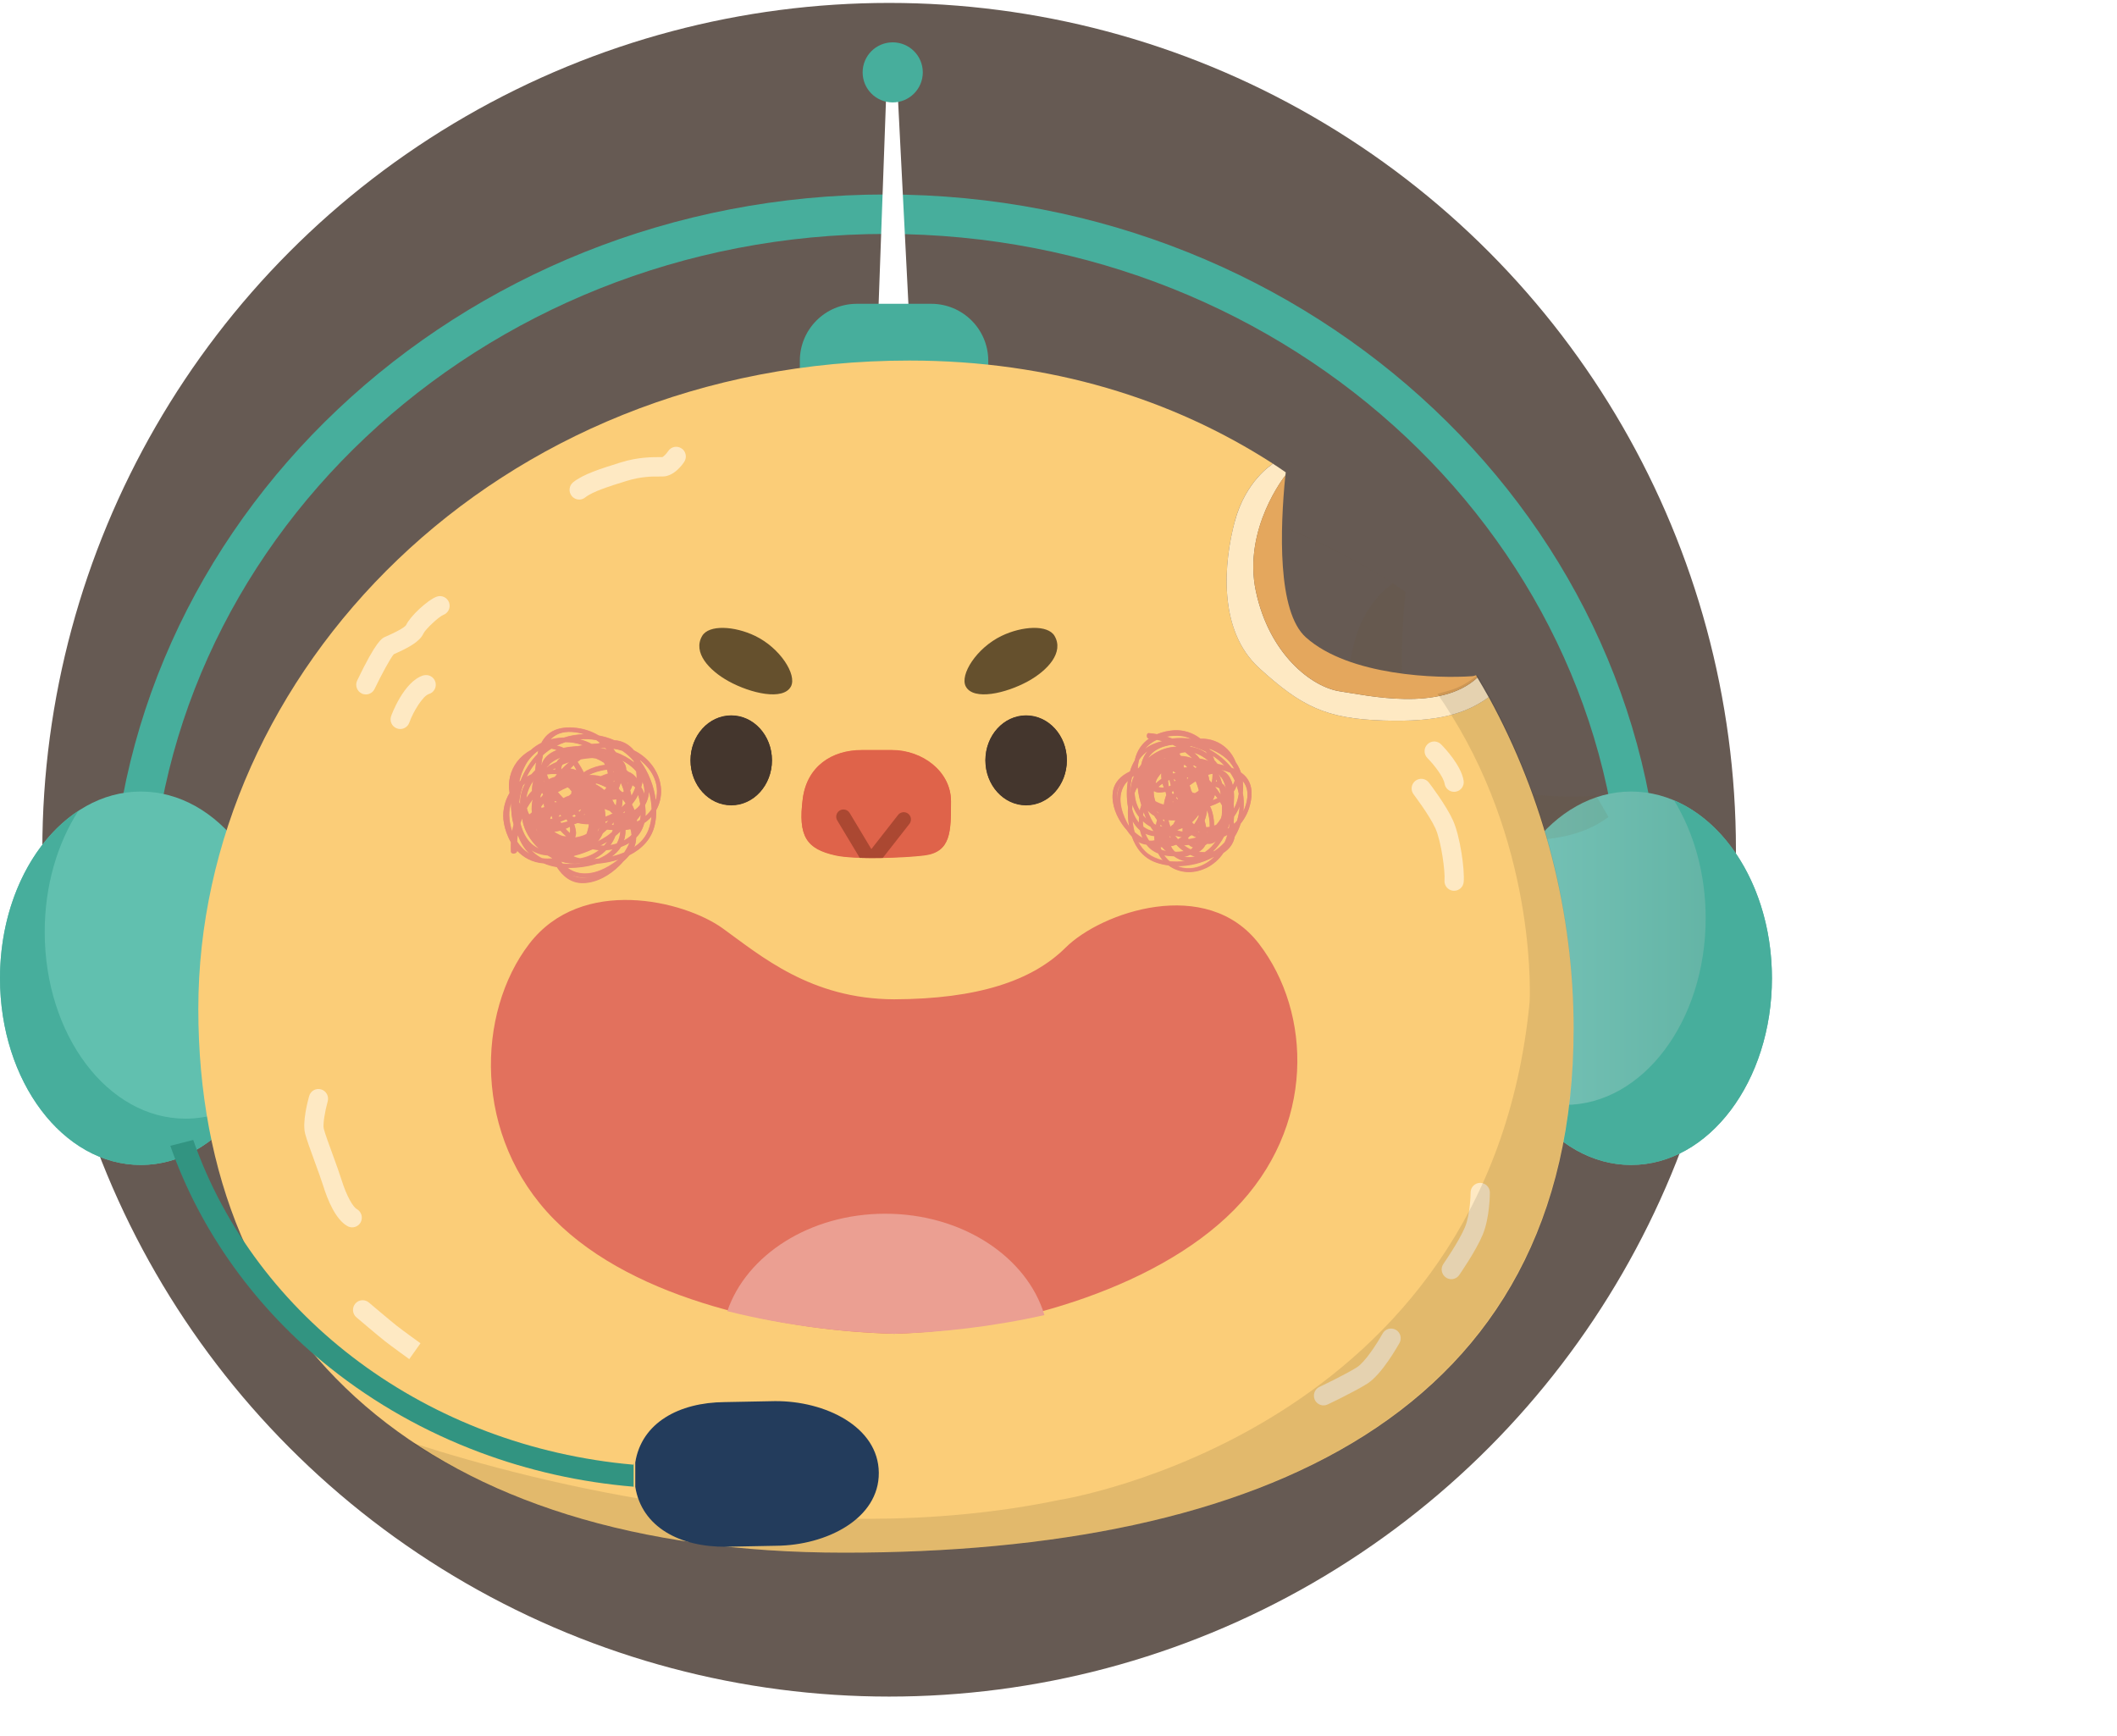 <svg width="50" height="41" viewBox="0 0 50 41" fill="none" xmlns="http://www.w3.org/2000/svg">
<circle cx="21" cy="20.069" r="20" fill="#665A53"/>
<path d="M39.24 21.89H38.306C38.306 12.866 30.509 5.525 20.925 5.525C11.341 5.525 3.544 12.866 3.544 21.89H2.61C2.61 12.352 10.826 4.593 20.925 4.593C31.024 4.593 39.24 12.352 39.24 21.89Z" fill="#47AE9C"/>
<path d="M20.689 8.912L20.947 1.773L21.18 1.771L21.543 8.906L20.689 8.912Z" fill="white"/>
<path d="M21.795 1.709C21.795 2.101 21.477 2.419 21.084 2.419C20.692 2.419 20.374 2.101 20.374 1.709C20.374 1.317 20.692 1 21.084 1C21.477 1 21.795 1.317 21.795 1.709Z" fill="#47AE9C"/>
<path d="M23.341 9.376L18.891 9.396V8.519C18.891 7.776 19.494 7.175 20.237 7.175H21.994C22.738 7.175 23.341 7.777 23.341 8.519V9.376H23.341Z" fill="#47AE9C"/>
<path d="M38.525 27.513C40.362 27.513 41.85 25.539 41.85 23.103C41.85 20.668 40.362 18.694 38.525 18.694C36.689 18.694 35.2 20.668 35.2 23.103C35.2 25.539 36.689 27.513 38.525 27.513Z" fill="url(#paint0_linear_64_1672)"/>
<path d="M39.538 18.902C40.004 19.661 40.285 20.63 40.285 21.685C40.285 24.121 38.796 26.095 36.96 26.095C36.607 26.095 36.266 26.022 35.947 25.886C36.556 26.878 37.485 27.513 38.525 27.513C40.361 27.513 41.85 25.538 41.85 23.103C41.85 21.136 40.879 19.47 39.538 18.902Z" fill="#47AE9C"/>
<path d="M3.325 27.513C5.161 27.513 6.65 25.539 6.65 23.103C6.65 20.668 5.161 18.694 3.325 18.694C1.489 18.694 0 20.668 0 23.103C0 25.539 1.489 27.513 3.325 27.513Z" fill="#61C0AF"/>
<path d="M4.381 26.42C2.545 26.42 1.056 24.445 1.056 22.01C1.056 20.918 1.355 19.921 1.851 19.15C0.754 19.871 0 21.37 0 23.104C0 25.539 1.489 27.513 3.325 27.513C4.338 27.513 5.245 26.911 5.855 25.963C5.411 26.255 4.911 26.42 4.382 26.42H4.381Z" fill="#47AE9C"/>
<g opacity="0.1" filter="url(#filter0_d_64_1672)">
<path d="M30.056 10.946L30.045 10.967C30.045 10.967 29.419 11.355 29.163 12.315C28.907 13.276 28.75 14.881 29.747 15.784C30.743 16.688 31.312 16.974 32.678 17.017C33.947 17.057 34.614 16.862 35.159 16.467C35.158 16.466 35.157 16.464 35.156 16.462C35.071 16.307 34.98 16.153 34.889 16C34.878 15.982 34.868 15.963 34.857 15.945C34.826 15.957 34.796 15.965 34.766 15.967C33.97 16.025 31.866 15.967 30.843 15.05C30.166 14.443 30.235 12.482 30.359 11.224C30.362 11.199 30.364 11.175 30.367 11.15C30.264 11.08 30.162 11.01 30.057 10.942C27.709 9.427 24.828 8.512 21.488 8.512C19.785 8.512 18.167 8.736 16.657 9.148C18.164 8.74 19.778 8.517 21.477 8.517C24.821 8.517 27.704 9.431 30.056 10.947L30.056 10.946Z" fill="#65502D"/>
</g>
<path opacity="0.1" d="M29.625 35.187C34.236 33.437 37.16 30.016 37.16 24.28C37.16 21.569 36.467 18.857 35.159 16.466C34.615 16.862 33.947 17.057 32.679 17.017C31.312 16.974 30.744 16.687 29.747 15.784C28.751 14.88 28.907 13.275 29.164 12.315C29.42 11.354 30.046 10.967 30.046 10.967L30.057 10.945C27.706 9.43 24.823 8.515 21.478 8.515C19.779 8.515 18.165 8.738 16.658 9.146C9.468 11.103 4.715 17.305 4.715 23.823C4.715 29.194 7.233 33.206 11.939 35.219C11.934 35.222 11.93 35.224 11.925 35.226C14.129 36.166 16.812 36.67 19.942 36.67C23.589 36.67 26.901 36.218 29.626 35.186L29.625 35.187Z" fill="#65502D"/>
<g style="mix-blend-mode:multiply" opacity="0.1" filter="url(#filter1_d_64_1672)">
<path d="M29.199 10.434C29.333 10.509 29.467 10.584 29.598 10.662C29.467 10.584 29.333 10.508 29.199 10.434Z" fill="#050001"/>
</g>
<g style="mix-blend-mode:multiply" opacity="0.1" filter="url(#filter2_d_64_1672)">
<path d="M29.653 35.205C29.653 35.205 29.651 35.205 29.65 35.205C29.651 35.205 29.652 35.205 29.653 35.204V35.205Z" fill="#050001"/>
</g>
<path d="M35.161 16.465C34.616 16.861 33.948 17.057 32.678 17.017C31.312 16.974 30.743 16.687 29.746 15.784C28.75 14.88 28.907 13.275 29.163 12.315C29.419 11.354 30.045 10.967 30.045 10.967L30.056 10.945C27.705 9.43 24.822 8.515 21.478 8.515C11.652 8.515 4.684 15.94 4.684 23.825C4.684 31.71 10.115 36.67 19.94 36.67C29.765 36.67 37.166 33.401 37.166 24.282C37.166 21.569 36.472 18.855 35.161 16.464V16.465Z" fill="#FBCD78"/>
<path d="M29.163 12.315C28.907 13.276 28.75 14.881 29.746 15.784C30.743 16.688 31.312 16.974 32.678 17.017C33.948 17.058 34.616 16.862 35.161 16.466C35.075 16.31 34.984 16.156 34.893 16.003C34.014 16.819 32.295 16.423 31.654 16.329C30.971 16.229 29.974 15.44 29.662 13.964C29.348 12.487 30.359 11.228 30.359 11.228C30.362 11.203 30.364 11.179 30.367 11.155C30.264 11.084 30.162 11.014 30.057 10.946L30.046 10.968C30.046 10.968 29.419 11.355 29.164 12.316L29.163 12.315Z" fill="#FEE9C3"/>
<path d="M29.662 13.963C29.975 15.44 30.971 16.228 31.654 16.328C32.295 16.423 34.015 16.819 34.893 16.003C34.882 15.984 34.872 15.966 34.861 15.947C34.83 15.96 34.799 15.968 34.77 15.97C33.973 16.027 31.867 15.97 30.842 15.052C30.164 14.445 30.233 12.486 30.358 11.227C30.358 11.227 29.348 12.486 29.661 13.963L29.662 13.963Z" fill="#E4A75D"/>
<path d="M8.427 28.556C8.343 28.509 8.191 28.268 8.061 27.849C8.018 27.711 7.942 27.5 7.865 27.289C7.776 27.047 7.676 26.773 7.647 26.657C7.622 26.556 7.675 26.241 7.74 26.011C7.774 25.89 7.704 25.763 7.583 25.728C7.462 25.693 7.337 25.763 7.302 25.886C7.274 25.985 7.137 26.494 7.205 26.768C7.24 26.908 7.336 27.171 7.437 27.447C7.512 27.651 7.585 27.853 7.627 27.985C7.738 28.345 7.929 28.806 8.209 28.959C8.244 28.979 8.281 28.987 8.318 28.987C8.399 28.987 8.477 28.944 8.518 28.868C8.578 28.757 8.537 28.617 8.427 28.556Z" fill="#FEE9C3"/>
<path d="M8.712 30.762C8.615 30.68 8.472 30.692 8.391 30.789C8.31 30.886 8.322 31.031 8.418 31.112C8.438 31.129 8.917 31.537 9.089 31.673C9.262 31.808 9.666 32.099 9.666 32.099L9.931 31.725C9.931 31.725 9.537 31.442 9.369 31.31C9.204 31.18 8.717 30.766 8.712 30.762Z" fill="#FEE9C3"/>
<path d="M10.314 14.092C10.097 14.172 9.682 14.559 9.591 14.764C9.569 14.796 9.479 14.872 9.124 15.029L9.089 15.044C9.023 15.074 8.885 15.136 8.436 16.072C8.382 16.186 8.429 16.323 8.542 16.378C8.574 16.394 8.608 16.401 8.642 16.401C8.726 16.401 8.807 16.353 8.847 16.271C9.005 15.941 9.219 15.547 9.3 15.452L9.306 15.449C9.663 15.292 9.916 15.149 10.001 14.962C10.046 14.862 10.366 14.563 10.47 14.523C10.588 14.48 10.649 14.348 10.606 14.229C10.562 14.11 10.431 14.049 10.314 14.092V14.092Z" fill="#FEE9C3"/>
<path d="M9.999 15.951C9.533 16.092 9.24 16.903 9.238 16.912C9.195 17.031 9.257 17.162 9.376 17.204C9.401 17.213 9.427 17.218 9.452 17.218C9.546 17.218 9.634 17.159 9.667 17.066C9.764 16.795 9.991 16.433 10.13 16.391C10.251 16.355 10.319 16.227 10.283 16.106C10.246 15.984 10.119 15.917 9.999 15.952V15.951Z" fill="#FEE9C3"/>
<path d="M16.094 10.589C15.989 10.52 15.848 10.55 15.78 10.656C15.745 10.71 15.67 10.787 15.644 10.796H15.599C15.417 10.796 15.077 10.792 14.665 10.92L14.617 10.935C14.185 11.071 13.776 11.198 13.537 11.39C13.439 11.469 13.423 11.613 13.502 11.712C13.547 11.769 13.613 11.799 13.68 11.799C13.729 11.799 13.78 11.782 13.822 11.748C13.993 11.61 14.396 11.484 14.752 11.373L14.8 11.358C15.145 11.25 15.427 11.252 15.596 11.254H15.644C15.924 11.254 16.125 10.963 16.162 10.905C16.23 10.799 16.2 10.657 16.095 10.588L16.094 10.589Z" fill="#FEE9C3"/>
<path d="M34.035 17.579C33.946 17.489 33.802 17.489 33.713 17.579C33.624 17.668 33.624 17.813 33.713 17.903C33.866 18.057 34.093 18.347 34.119 18.509C34.137 18.621 34.234 18.701 34.343 18.701C34.356 18.701 34.368 18.7 34.38 18.698C34.505 18.678 34.589 18.56 34.568 18.435C34.509 18.073 34.114 17.658 34.035 17.579V17.579Z" fill="#FEE9C3"/>
<path d="M33.748 18.483C33.671 18.382 33.529 18.364 33.429 18.441C33.329 18.518 33.311 18.662 33.388 18.762C33.391 18.767 33.758 19.247 33.902 19.564C34.042 19.873 34.135 20.592 34.117 20.788C34.105 20.915 34.198 21.026 34.324 21.038C34.33 21.038 34.337 21.038 34.344 21.038C34.46 21.038 34.56 20.949 34.57 20.829C34.596 20.547 34.488 19.75 34.316 19.373C34.151 19.009 33.765 18.504 33.748 18.483Z" fill="#FEE9C3"/>
<path d="M34.961 27.936C34.835 27.936 34.733 28.038 34.733 28.165C34.733 28.171 34.731 28.669 34.599 28.985C34.459 29.32 34.095 29.844 34.091 29.85C34.019 29.953 34.044 30.096 34.147 30.169C34.186 30.197 34.232 30.211 34.277 30.211C34.349 30.211 34.419 30.177 34.464 30.113C34.48 30.09 34.859 29.544 35.018 29.163C35.187 28.761 35.188 28.19 35.188 28.166C35.188 28.04 35.086 27.937 34.96 27.937L34.961 27.936Z" fill="#FEE9C3"/>
<path d="M32.965 31.406C32.855 31.345 32.717 31.384 32.655 31.494C32.519 31.741 32.234 32.175 32.05 32.291C31.762 32.472 31.17 32.752 31.163 32.755C31.049 32.809 31.001 32.945 31.054 33.06C31.093 33.143 31.175 33.192 31.261 33.192C31.293 33.192 31.326 33.185 31.357 33.17C31.382 33.158 31.98 32.875 32.292 32.679C32.635 32.463 33.011 31.792 33.054 31.717C33.115 31.606 33.075 31.467 32.965 31.405L32.965 31.406Z" fill="#FEE9C3"/>
<path d="M17.271 16.895C16.739 16.895 16.309 17.369 16.309 17.954C16.309 18.539 16.74 19.013 17.271 19.013C17.801 19.013 18.232 18.539 18.232 17.954C18.232 17.369 17.801 16.895 17.271 16.895Z" fill="#44362D"/>
<path d="M24.235 16.895C23.704 16.895 23.274 17.369 23.274 17.954C23.274 18.539 23.704 19.013 24.235 19.013C24.766 19.013 25.197 18.539 25.197 17.954C25.197 17.369 24.766 16.895 24.235 16.895Z" fill="#44362D"/>
<path d="M21.067 17.712H20.355C19.642 17.712 19.059 18.1 18.96 18.861C18.846 19.742 19.04 20.043 19.736 20.196C20.191 20.295 21.349 20.254 21.828 20.196C22.462 20.118 22.461 19.634 22.461 18.923C22.461 18.212 21.779 17.712 21.067 17.712Z" fill="#EC654B"/>
<path d="M14.974 17.719C14.862 17.585 14.705 17.489 14.508 17.48C14.39 17.428 14.266 17.391 14.14 17.368C13.972 17.266 13.771 17.197 13.54 17.182C13.119 17.154 12.903 17.318 12.787 17.542C12.692 17.588 12.61 17.646 12.537 17.712C12.412 17.781 12.3 17.874 12.215 17.984C12.049 18.203 11.99 18.472 12.036 18.724C11.899 18.95 11.86 19.21 11.903 19.442C11.929 19.582 11.982 19.741 12.068 19.888C12.065 19.965 12.065 20.04 12.068 20.11C12.072 20.175 12.215 20.158 12.211 20.093C12.211 20.089 12.211 20.086 12.211 20.082C12.36 20.243 12.566 20.363 12.843 20.383C12.936 20.423 13.038 20.453 13.152 20.471C13.293 20.691 13.493 20.854 13.776 20.848C14.099 20.841 14.411 20.656 14.634 20.434C14.664 20.404 14.692 20.373 14.719 20.341C14.773 20.294 14.822 20.244 14.865 20.191C15.163 20.041 15.399 19.804 15.47 19.453C15.492 19.347 15.501 19.236 15.501 19.124C15.665 18.83 15.655 18.455 15.445 18.135C15.319 17.945 15.157 17.811 14.973 17.719L14.974 17.719ZM12.097 19.631C12.053 19.504 12.031 19.374 12.028 19.252C12.025 19.159 12.04 19.061 12.07 18.965C12.068 19.133 12.085 19.307 12.131 19.471C12.117 19.524 12.106 19.578 12.097 19.632V19.631ZM15.037 18.379C14.987 18.308 14.923 18.253 14.839 18.224C14.839 18.224 14.838 18.223 14.837 18.223C14.822 18.206 14.807 18.192 14.79 18.178C14.791 18.1 14.761 18.023 14.687 17.952C14.746 17.984 14.805 18.019 14.858 18.058C14.92 18.103 14.977 18.156 15.027 18.215C15.035 18.272 15.038 18.326 15.037 18.379ZM15.004 18.592C14.983 18.657 14.953 18.724 14.913 18.791C14.905 18.747 14.895 18.704 14.883 18.661C14.908 18.623 14.926 18.581 14.935 18.537C14.961 18.554 14.983 18.572 15.004 18.592ZM14.833 18.485C14.833 18.495 14.831 18.503 14.83 18.513C14.825 18.502 14.821 18.491 14.816 18.48C14.822 18.482 14.827 18.483 14.833 18.485V18.485ZM14.68 19.062C14.698 18.997 14.705 18.933 14.701 18.869C14.728 18.9 14.754 18.932 14.777 18.966C14.746 18.999 14.715 19.032 14.68 19.062ZM14.763 19.15C14.76 19.164 14.755 19.178 14.752 19.193C14.739 19.193 14.728 19.193 14.716 19.193C14.714 19.191 14.713 19.191 14.711 19.189C14.728 19.176 14.746 19.164 14.763 19.15V19.15ZM13.377 19.339C13.388 19.358 13.399 19.376 13.409 19.396C13.358 19.411 13.307 19.425 13.255 19.435C13.247 19.422 13.239 19.409 13.231 19.395C13.281 19.38 13.33 19.362 13.377 19.34L13.377 19.339ZM13.188 19.292C13.198 19.271 13.209 19.251 13.221 19.23C13.236 19.241 13.25 19.252 13.266 19.263C13.241 19.275 13.214 19.284 13.188 19.293V19.292ZM13.327 19.09C13.331 19.09 13.334 19.09 13.338 19.088C13.334 19.088 13.331 19.088 13.327 19.09ZM13.457 19.518C13.468 19.568 13.472 19.624 13.457 19.669C13.42 19.637 13.387 19.603 13.355 19.567C13.39 19.552 13.424 19.536 13.457 19.518V19.518ZM13.441 18.789C13.419 18.797 13.397 18.804 13.375 18.813C13.351 18.824 13.329 18.836 13.306 18.848C13.26 18.801 13.216 18.753 13.174 18.703C13.174 18.702 13.175 18.701 13.175 18.7C13.251 18.655 13.329 18.619 13.406 18.586C13.42 18.598 13.435 18.608 13.448 18.618C13.461 18.639 13.479 18.66 13.499 18.68C13.496 18.702 13.493 18.724 13.493 18.745C13.476 18.761 13.458 18.773 13.441 18.789ZM13.145 18.273C13.148 18.277 13.149 18.281 13.152 18.286C13.135 18.306 13.119 18.326 13.103 18.345C13.051 18.36 13.004 18.379 12.96 18.4C12.941 18.362 12.927 18.324 12.918 18.289C12.919 18.287 12.92 18.285 12.922 18.283C12.926 18.283 12.93 18.281 12.934 18.281C13.008 18.271 13.078 18.269 13.145 18.274V18.273ZM13.05 18.171C13.069 18.158 13.09 18.146 13.111 18.134C13.111 18.147 13.112 18.159 13.114 18.172C13.093 18.172 13.071 18.171 13.049 18.171H13.05ZM13.101 18.909C13.121 18.918 13.143 18.926 13.164 18.934C13.16 18.935 13.156 18.937 13.153 18.939C13.138 18.942 13.123 18.945 13.108 18.949C13.104 18.945 13.101 18.941 13.098 18.936C13.098 18.927 13.1 18.918 13.101 18.909V18.909ZM13.145 17.994C13.053 18.034 12.973 18.077 12.911 18.121C12.911 18.119 12.912 18.117 12.912 18.115C12.917 18.108 12.921 18.101 12.927 18.095C12.937 18.087 12.946 18.08 12.957 18.072C12.971 18.062 12.978 18.05 12.981 18.04C13.052 17.975 13.145 17.922 13.249 17.884C13.218 17.906 13.189 17.931 13.167 17.96C13.158 17.971 13.152 17.983 13.145 17.994ZM14.263 18.007C14.273 18.025 14.281 18.043 14.29 18.061C14.133 18.078 13.976 18.13 13.856 18.195C13.833 18.207 13.812 18.223 13.789 18.239C13.744 18.152 13.695 18.067 13.639 17.988C13.664 17.967 13.691 17.947 13.717 17.927C13.807 17.91 13.896 17.9 13.982 17.895C14.013 17.898 14.043 17.902 14.073 17.906C14.141 17.935 14.205 17.968 14.262 18.007H14.263ZM14.257 17.787C14.266 17.789 14.274 17.792 14.282 17.794C14.274 17.793 14.268 17.791 14.26 17.79C14.259 17.789 14.258 17.788 14.257 17.787ZM13.598 19.602C13.589 19.555 13.576 19.507 13.559 19.459C13.587 19.449 13.616 19.439 13.644 19.429C13.728 19.449 13.817 19.46 13.91 19.459C13.901 19.538 13.881 19.617 13.85 19.695C13.774 19.735 13.687 19.76 13.596 19.774C13.591 19.771 13.586 19.767 13.581 19.764C13.602 19.726 13.611 19.674 13.598 19.603V19.602ZM13.621 18.31C13.63 18.314 13.639 18.318 13.648 18.323C13.647 18.323 13.646 18.323 13.645 18.323C13.638 18.318 13.629 18.315 13.621 18.31ZM13.657 19.15C13.672 19.135 13.687 19.122 13.701 19.107C13.706 19.108 13.712 19.109 13.716 19.11C13.719 19.113 13.721 19.115 13.723 19.118C13.711 19.135 13.699 19.152 13.685 19.169C13.675 19.163 13.666 19.156 13.658 19.149L13.657 19.15ZM13.784 19.236C13.79 19.229 13.794 19.222 13.8 19.215C13.806 19.222 13.812 19.227 13.818 19.234C13.812 19.238 13.805 19.241 13.799 19.244C13.794 19.242 13.789 19.238 13.784 19.236ZM13.636 17.621C13.624 17.621 13.612 17.621 13.601 17.622C13.509 17.628 13.408 17.639 13.31 17.662C13.258 17.635 13.203 17.618 13.147 17.606C13.214 17.573 13.283 17.544 13.353 17.522C13.48 17.522 13.613 17.542 13.747 17.589C13.754 17.591 13.76 17.594 13.767 17.597C13.723 17.605 13.68 17.612 13.636 17.622L13.636 17.621ZM13.447 17.992C13.379 18.05 13.314 18.11 13.254 18.172C13.251 18.123 13.262 18.084 13.283 18.05C13.336 18.029 13.39 18.009 13.448 17.991L13.447 17.992ZM13.466 18.147C13.493 18.119 13.52 18.092 13.549 18.065C13.573 18.105 13.596 18.146 13.617 18.188C13.569 18.169 13.519 18.155 13.466 18.147ZM13.561 19.228C13.575 19.239 13.589 19.249 13.603 19.26C13.59 19.272 13.577 19.285 13.563 19.296C13.541 19.289 13.522 19.28 13.502 19.271C13.523 19.258 13.541 19.242 13.561 19.228ZM13.567 20.201C13.71 20.167 13.858 20.112 13.996 20.049C14.047 20.06 14.099 20.068 14.15 20.071C14.017 20.175 13.86 20.243 13.696 20.269C13.639 20.258 13.587 20.24 13.537 20.219C13.547 20.213 13.557 20.207 13.567 20.201ZM14.334 19.585C14.38 19.59 14.426 19.593 14.472 19.592C14.467 19.611 14.459 19.63 14.453 19.649C14.416 19.681 14.376 19.713 14.332 19.744C14.263 19.791 14.188 19.832 14.111 19.871C14.162 19.813 14.203 19.746 14.234 19.673C14.268 19.645 14.302 19.616 14.334 19.586V19.585ZM14.296 19.427C14.296 19.417 14.296 19.406 14.296 19.396C14.32 19.388 14.346 19.38 14.37 19.372C14.353 19.393 14.335 19.414 14.317 19.435C14.31 19.432 14.303 19.43 14.296 19.427V19.427ZM14.441 19.473C14.459 19.452 14.476 19.432 14.493 19.41C14.493 19.434 14.494 19.457 14.492 19.481C14.485 19.481 14.477 19.48 14.469 19.479C14.46 19.477 14.451 19.475 14.442 19.473H14.441ZM14.345 19.866C14.32 19.902 14.293 19.936 14.264 19.968C14.233 19.968 14.201 19.967 14.171 19.965C14.233 19.932 14.293 19.899 14.346 19.866L14.345 19.866ZM14.104 19.632C14.112 19.618 14.117 19.603 14.124 19.589C14.133 19.575 14.143 19.562 14.15 19.548C14.151 19.548 14.153 19.548 14.154 19.549C14.147 19.571 14.137 19.591 14.128 19.612C14.12 19.619 14.112 19.625 14.104 19.632V19.632ZM14.054 18.513C14.065 18.507 14.075 18.502 14.086 18.496C14.168 18.519 14.245 18.552 14.321 18.59C14.315 18.604 14.309 18.618 14.3 18.632C14.29 18.64 14.279 18.647 14.269 18.655C14.207 18.601 14.134 18.552 14.054 18.513V18.513ZM14.225 20.153C14.257 20.127 14.287 20.099 14.315 20.071C14.368 20.067 14.421 20.06 14.474 20.049C14.447 20.079 14.418 20.107 14.385 20.134C14.316 20.19 14.233 20.237 14.142 20.276C14.099 20.28 14.058 20.284 14.016 20.286C14.087 20.251 14.157 20.207 14.225 20.153V20.153ZM14.413 19.955C14.464 19.886 14.504 19.811 14.534 19.734C14.576 19.7 14.614 19.664 14.649 19.628C14.645 19.727 14.618 19.826 14.566 19.919C14.516 19.935 14.465 19.947 14.413 19.955ZM14.638 18.659C14.63 18.644 14.621 18.628 14.611 18.613C14.63 18.569 14.646 18.525 14.659 18.48C14.668 18.5 14.678 18.521 14.686 18.541C14.706 18.588 14.721 18.637 14.735 18.685C14.723 18.694 14.713 18.702 14.7 18.709C14.68 18.691 14.658 18.676 14.638 18.659H14.638ZM14.579 17.695C14.618 17.703 14.658 17.714 14.697 17.726C14.794 17.793 14.883 17.872 14.961 17.96C14.967 17.975 14.973 17.99 14.978 18.006C14.852 17.902 14.701 17.822 14.54 17.762C14.522 17.733 14.503 17.705 14.482 17.677C14.515 17.682 14.548 17.687 14.579 17.694V17.695ZM14.498 18.227C14.493 18.229 14.488 18.229 14.482 18.231C14.48 18.221 14.48 18.211 14.478 18.201C14.485 18.209 14.491 18.218 14.498 18.227ZM14.518 18.429C14.515 18.438 14.51 18.445 14.506 18.454C14.5 18.46 14.495 18.466 14.489 18.472C14.491 18.458 14.492 18.443 14.493 18.429C14.502 18.429 14.51 18.429 14.518 18.429V18.429ZM14.556 18.87C14.559 18.919 14.555 18.969 14.544 19.02C14.533 19.008 14.523 18.997 14.512 18.986C14.496 18.951 14.477 18.917 14.456 18.883C14.49 18.88 14.523 18.876 14.556 18.87ZM14.425 19.173C14.44 19.186 14.456 19.197 14.472 19.208C14.417 19.238 14.359 19.264 14.298 19.285C14.296 19.223 14.29 19.161 14.278 19.097C14.323 19.112 14.367 19.129 14.41 19.148C14.413 19.157 14.417 19.165 14.426 19.172L14.425 19.173ZM14.358 18.265C14.3 18.284 14.242 18.306 14.184 18.33C14.094 18.308 13.999 18.298 13.9 18.301C13.905 18.299 13.909 18.296 13.913 18.294C14.004 18.244 14.169 18.188 14.335 18.171C14.345 18.202 14.352 18.233 14.358 18.265ZM14.326 17.695C14.271 17.681 14.216 17.669 14.16 17.659C14.161 17.659 14.162 17.658 14.163 17.657C14.207 17.657 14.251 17.658 14.294 17.66C14.305 17.672 14.316 17.683 14.325 17.695H14.326ZM14.082 17.474C14.113 17.495 14.143 17.517 14.172 17.54C14.158 17.545 14.143 17.552 14.127 17.558C14.076 17.56 14.026 17.563 13.974 17.568C13.886 17.52 13.788 17.481 13.681 17.456C13.815 17.444 13.95 17.451 14.082 17.474ZM13.513 17.284C13.617 17.291 13.713 17.31 13.803 17.339C13.637 17.341 13.472 17.368 13.314 17.419C13.301 17.419 13.287 17.419 13.273 17.419C13.174 17.425 13.084 17.439 13.001 17.461C13.11 17.342 13.271 17.267 13.513 17.283V17.284ZM12.825 17.825C12.864 17.79 12.905 17.756 12.948 17.725C12.972 17.708 12.997 17.691 13.022 17.676C13.065 17.682 13.107 17.693 13.152 17.71C13.031 17.758 12.922 17.826 12.849 17.932C12.821 17.972 12.803 18.013 12.792 18.053C12.789 18.055 12.786 18.057 12.784 18.059C12.792 17.982 12.805 17.902 12.824 17.825H12.825ZM12.853 18.463C12.851 18.457 12.849 18.451 12.848 18.444C12.848 18.44 12.849 18.437 12.85 18.433C12.854 18.442 12.858 18.449 12.863 18.457C12.86 18.459 12.856 18.461 12.853 18.463V18.463ZM12.858 19.059C12.834 19.066 12.81 19.073 12.786 19.08C12.784 19.066 12.782 19.051 12.78 19.038C12.799 19.012 12.819 18.988 12.841 18.965C12.842 19 12.848 19.032 12.858 19.059ZM12.802 18.712C12.81 18.73 12.819 18.749 12.828 18.767C12.807 18.791 12.786 18.816 12.766 18.842C12.765 18.825 12.764 18.807 12.762 18.79C12.773 18.763 12.786 18.737 12.802 18.711V18.712ZM12.639 18.188C12.609 18.219 12.579 18.251 12.552 18.283C12.511 18.301 12.475 18.322 12.438 18.342C12.498 18.219 12.572 18.103 12.66 17.998C12.652 18.063 12.645 18.128 12.639 18.188ZM12.691 19.621C12.686 19.617 12.679 19.613 12.674 19.608C12.667 19.591 12.663 19.574 12.659 19.556C12.669 19.578 12.679 19.6 12.691 19.621H12.691ZM12.596 18.431C12.576 18.509 12.564 18.591 12.563 18.678C12.511 18.728 12.47 18.781 12.435 18.837C12.434 18.839 12.431 18.84 12.43 18.842C12.448 18.702 12.507 18.562 12.597 18.431H12.596ZM12.56 19.185C12.541 19.199 12.523 19.215 12.507 19.23C12.502 19.227 12.496 19.223 12.49 19.219C12.469 19.175 12.453 19.13 12.442 19.083C12.466 19.041 12.491 18.999 12.519 18.959C12.537 18.931 12.558 18.904 12.579 18.877C12.579 18.879 12.579 18.88 12.58 18.882C12.557 18.979 12.551 19.081 12.56 19.184V19.185ZM12.642 19.951C12.67 19.981 12.699 20.01 12.729 20.038C12.471 19.925 12.351 19.676 12.289 19.438C12.302 19.399 12.317 19.361 12.332 19.322C12.357 19.535 12.464 19.756 12.641 19.951H12.642ZM12.416 18.05C12.488 17.923 12.59 17.811 12.715 17.723C12.706 17.75 12.701 17.777 12.695 17.805C12.523 17.982 12.387 18.201 12.293 18.437C12.283 18.444 12.271 18.451 12.262 18.459C12.293 18.319 12.343 18.181 12.416 18.05V18.05ZM12.27 18.868C12.288 18.756 12.316 18.646 12.354 18.538C12.372 18.523 12.388 18.506 12.408 18.492C12.319 18.653 12.275 18.823 12.286 18.991C12.276 18.975 12.269 18.958 12.261 18.941C12.263 18.917 12.266 18.892 12.27 18.869V18.868ZM12.502 20.158C12.379 20.082 12.284 19.983 12.213 19.872C12.215 19.822 12.22 19.77 12.228 19.72C12.231 19.726 12.235 19.732 12.239 19.738C12.298 19.898 12.386 20.042 12.506 20.16C12.505 20.159 12.503 20.159 12.503 20.158H12.502ZM12.806 20.267C12.799 20.263 12.791 20.261 12.784 20.257C12.69 20.209 12.611 20.144 12.544 20.069C12.664 20.146 12.796 20.185 12.933 20.194C12.967 20.215 13.001 20.235 13.035 20.254C13.038 20.259 13.041 20.264 13.043 20.269C12.964 20.279 12.885 20.278 12.806 20.266V20.267ZM12.983 19.445C12.991 19.445 12.999 19.442 13.007 19.442C13.007 19.444 13.005 19.446 13.005 19.449C13.001 19.449 12.998 19.448 12.994 19.447C12.99 19.447 12.988 19.446 12.983 19.445V19.445ZM13.048 19.333C13.027 19.337 13.007 19.339 12.986 19.341C12.996 19.311 13.007 19.281 13.022 19.252C13.03 19.277 13.04 19.3 13.05 19.324C13.049 19.327 13.048 19.331 13.047 19.333H13.048ZM13.082 19.636C13.082 19.636 13.082 19.636 13.082 19.636C13.134 19.632 13.185 19.623 13.234 19.61C13.277 19.658 13.324 19.703 13.374 19.746C13.373 19.746 13.373 19.747 13.371 19.747C13.284 19.763 13.149 19.684 13.083 19.636H13.082ZM13.247 20.343C13.247 20.343 13.25 20.342 13.252 20.342C13.394 20.385 13.542 20.4 13.688 20.383C13.696 20.384 13.703 20.387 13.711 20.387C13.572 20.404 13.428 20.406 13.29 20.393C13.275 20.377 13.26 20.36 13.247 20.343ZM13.493 20.66C13.629 20.714 13.777 20.728 13.928 20.71C13.777 20.741 13.626 20.731 13.493 20.66ZM14.389 20.446C14.112 20.612 13.764 20.708 13.466 20.534C13.443 20.52 13.422 20.505 13.402 20.49C13.623 20.494 13.874 20.465 14.101 20.392C14.273 20.378 14.447 20.346 14.614 20.293C14.539 20.351 14.46 20.403 14.389 20.446ZM14.742 20.13C14.646 20.17 14.546 20.202 14.443 20.226C14.534 20.163 14.61 20.086 14.667 19.996C14.738 19.97 14.804 19.938 14.867 19.899C14.834 19.979 14.791 20.057 14.742 20.13ZM14.891 19.742C14.842 19.783 14.79 19.817 14.736 19.847C14.761 19.771 14.774 19.688 14.772 19.596C14.812 19.591 14.851 19.585 14.889 19.576C14.905 19.619 14.913 19.666 14.917 19.715C14.908 19.724 14.9 19.733 14.891 19.741V19.742ZM14.926 18.988C14.984 18.918 15.033 18.843 15.072 18.765C15.091 18.835 15.108 18.904 15.12 18.976C15.118 18.988 15.114 19.001 15.111 19.013C15.075 19.059 15.033 19.098 14.985 19.128C14.969 19.083 14.948 19.04 14.925 18.996C14.925 18.993 14.925 18.991 14.925 18.988H14.926ZM15.133 19.232C15.131 19.277 15.125 19.321 15.115 19.364C15.092 19.377 15.069 19.389 15.046 19.401C15.045 19.386 15.043 19.371 15.04 19.356C15.076 19.318 15.107 19.276 15.133 19.233V19.232ZM15.265 19.702C15.197 19.823 15.098 19.922 14.98 20.002C15.009 19.932 15.025 19.856 15.025 19.774C15.051 19.748 15.077 19.72 15.099 19.689C15.157 19.61 15.194 19.522 15.218 19.431C15.281 19.387 15.339 19.338 15.387 19.284C15.374 19.432 15.336 19.574 15.265 19.703V19.702ZM15.143 18.588C15.157 18.543 15.168 18.498 15.175 18.453C15.211 18.545 15.227 18.644 15.217 18.748C15.202 18.692 15.177 18.638 15.143 18.588ZM15.244 19.273C15.251 19.184 15.246 19.095 15.235 19.007C15.29 18.911 15.324 18.801 15.328 18.687C15.363 18.823 15.387 18.965 15.392 19.105C15.351 19.168 15.301 19.224 15.244 19.273V19.273ZM15.507 18.814C15.502 18.843 15.495 18.871 15.488 18.899C15.447 18.568 15.319 18.237 15.123 17.971C15.12 17.962 15.116 17.953 15.112 17.943C15.38 18.151 15.563 18.459 15.506 18.814H15.507Z" fill="#F08D7C"/>
<path d="M29.309 18.241C29.279 18.152 29.238 18.074 29.188 18.003C29.143 17.885 29.073 17.775 28.986 17.689C28.813 17.518 28.582 17.435 28.355 17.445C28.173 17.3 27.949 17.235 27.739 17.245C27.613 17.252 27.466 17.28 27.327 17.338C27.26 17.326 27.194 17.317 27.132 17.313C27.074 17.308 27.072 17.436 27.131 17.44C27.133 17.44 27.137 17.441 27.14 17.441C26.981 17.552 26.851 17.719 26.801 17.958C26.755 18.035 26.717 18.121 26.688 18.218C26.477 18.316 26.31 18.472 26.282 18.721C26.25 19.004 26.377 19.3 26.547 19.521C26.569 19.55 26.593 19.579 26.618 19.606C26.653 19.659 26.692 19.708 26.733 19.752C26.83 20.03 27.012 20.264 27.313 20.368C27.403 20.399 27.499 20.419 27.598 20.433C27.838 20.611 28.17 20.645 28.477 20.499C28.658 20.411 28.796 20.284 28.898 20.134C29.028 20.052 29.131 19.926 29.162 19.754C29.221 19.657 29.269 19.553 29.304 19.445C29.413 19.309 29.497 19.141 29.538 18.941C29.612 18.577 29.493 18.369 29.309 18.24V18.241ZM26.48 18.494C26.416 18.607 26.386 18.735 26.384 18.87C26.374 18.734 26.402 18.602 26.48 18.494ZM26.563 19.303C26.449 19.041 26.405 18.726 26.594 18.485C26.608 18.467 26.624 18.451 26.64 18.434C26.61 18.627 26.606 18.851 26.644 19.058C26.637 19.209 26.644 19.366 26.672 19.518C26.629 19.447 26.592 19.372 26.562 19.303H26.563ZM29.21 18.548C29.232 18.611 29.248 18.674 29.26 18.739C29.245 18.851 29.211 18.965 29.155 19.076C29.152 19.081 29.149 19.087 29.145 19.092C29.144 19.053 29.143 19.014 29.139 18.975C29.14 18.965 29.141 18.954 29.143 18.944C29.149 18.863 29.15 18.773 29.142 18.685C29.171 18.642 29.193 18.597 29.21 18.549L29.21 18.548ZM28.903 17.857C29.007 17.934 29.094 18.037 29.157 18.156C29.134 18.146 29.11 18.138 29.087 18.129C28.951 17.957 28.774 17.813 28.577 17.704C28.572 17.694 28.567 17.682 28.561 17.674C28.68 17.717 28.796 17.777 28.903 17.857ZM28.895 18.524C28.886 18.515 28.877 18.509 28.867 18.502C28.842 18.416 28.814 18.341 28.783 18.281C28.785 18.281 28.787 18.282 28.789 18.283C28.794 18.288 28.8 18.293 28.805 18.298C28.81 18.307 28.816 18.317 28.821 18.327C28.828 18.341 28.838 18.348 28.848 18.352C28.897 18.422 28.932 18.509 28.953 18.604C28.937 18.574 28.919 18.547 28.895 18.523V18.524ZM28.92 19.498C28.918 19.506 28.914 19.513 28.911 19.52C28.912 19.513 28.915 19.507 28.916 19.501C28.918 19.5 28.918 19.498 28.92 19.498L28.92 19.498ZM27.463 19.517C27.442 19.514 27.422 19.513 27.401 19.508C27.402 19.501 27.404 19.495 27.405 19.488C27.408 19.48 27.411 19.473 27.414 19.465C27.43 19.483 27.446 19.501 27.462 19.517H27.463ZM27.462 19.36C27.466 19.354 27.468 19.348 27.471 19.342C27.48 19.344 27.49 19.344 27.499 19.346C27.503 19.369 27.507 19.392 27.512 19.414C27.494 19.397 27.478 19.378 27.462 19.36ZM27.447 20.001C27.477 20.037 27.509 20.069 27.545 20.097C27.506 20.09 27.468 20.079 27.431 20.066C27.422 20.045 27.414 20.023 27.407 20.001C27.421 20.002 27.434 20.001 27.447 20.001ZM27.488 19C27.419 18.983 27.352 18.956 27.288 18.92C27.261 18.849 27.25 18.77 27.248 18.689C27.251 18.685 27.255 18.681 27.259 18.677C27.29 18.7 27.334 18.713 27.399 18.709C27.441 18.707 27.486 18.701 27.53 18.692C27.535 18.719 27.54 18.745 27.546 18.771C27.519 18.842 27.499 18.918 27.489 19H27.488ZM27.173 19.515C27.198 19.556 27.225 19.594 27.253 19.629C27.166 19.613 27.081 19.579 27.006 19.522C26.997 19.477 26.992 19.43 26.992 19.384C27.047 19.437 27.108 19.48 27.173 19.516V19.515ZM26.999 19.251C27.002 19.224 27.007 19.197 27.013 19.17C27.035 19.229 27.057 19.285 27.079 19.335C27.051 19.308 27.023 19.281 26.999 19.251ZM27.267 19.739C27.267 19.774 27.267 19.809 27.271 19.844C27.231 19.853 27.189 19.854 27.145 19.852C27.139 19.843 27.131 19.835 27.125 19.826C27.094 19.778 27.07 19.729 27.051 19.678C27.114 19.709 27.186 19.729 27.267 19.739ZM27.258 19.455C27.234 19.419 27.211 19.38 27.189 19.338C27.157 19.273 27.128 19.202 27.103 19.13C27.149 19.181 27.203 19.225 27.263 19.261C27.284 19.294 27.306 19.327 27.329 19.359C27.319 19.398 27.311 19.438 27.306 19.478C27.29 19.472 27.274 19.463 27.259 19.455H27.258ZM27.328 19.175C27.323 19.167 27.319 19.16 27.313 19.152C27.325 19.16 27.337 19.167 27.349 19.174C27.36 19.184 27.371 19.193 27.382 19.201C27.382 19.203 27.381 19.204 27.381 19.205C27.363 19.196 27.346 19.185 27.328 19.175ZM27.299 18.498C27.299 18.498 27.299 18.496 27.298 18.494C27.294 18.416 27.38 18.308 27.43 18.255C27.43 18.255 27.43 18.255 27.43 18.255C27.427 18.3 27.43 18.346 27.435 18.39C27.387 18.422 27.342 18.458 27.299 18.497V18.498ZM27.457 18.502C27.466 18.534 27.477 18.565 27.49 18.597C27.445 18.601 27.395 18.597 27.357 18.579C27.389 18.551 27.423 18.526 27.457 18.502ZM27.489 17.915C27.494 17.91 27.498 17.905 27.503 17.902C27.519 17.898 27.535 17.897 27.551 17.895C27.53 17.901 27.509 17.908 27.489 17.915ZM27.204 17.833C27.174 17.854 27.146 17.876 27.118 17.899C27.247 17.686 27.481 17.611 27.697 17.585C27.73 17.6 27.763 17.618 27.795 17.635C27.603 17.633 27.397 17.7 27.204 17.833ZM28.241 18.444C28.241 18.444 28.242 18.445 28.243 18.446C28.273 18.518 28.297 18.59 28.317 18.661C28.305 18.672 28.294 18.683 28.284 18.694C28.264 18.703 28.243 18.716 28.223 18.731C28.204 18.725 28.185 18.721 28.166 18.718C28.155 18.701 28.145 18.684 28.133 18.668C28.129 18.648 28.125 18.627 28.119 18.608C28.113 18.584 28.105 18.564 28.097 18.543C28.143 18.508 28.191 18.475 28.24 18.444H28.241ZM28.167 18.071C28.182 18.072 28.198 18.073 28.212 18.074C28.234 18.087 28.256 18.102 28.277 18.118C28.26 18.123 28.243 18.128 28.226 18.134C28.207 18.113 28.187 18.091 28.166 18.071H28.167ZM28.153 17.904C28.07 17.872 27.981 17.855 27.889 17.851C27.879 17.833 27.868 17.816 27.856 17.8C27.86 17.795 27.863 17.79 27.867 17.786C27.909 17.773 27.951 17.764 27.992 17.759C28.026 17.785 28.06 17.812 28.093 17.841C28.115 17.861 28.137 17.882 28.159 17.904C28.157 17.904 28.155 17.904 28.154 17.904H28.153ZM28.079 19.944C28.11 19.97 28.144 19.991 28.182 20.004C28.164 20.025 28.145 20.043 28.126 20.058C28.07 20.032 28.015 19.998 27.962 19.955C28 19.954 28.04 19.95 28.079 19.944V19.944ZM27.955 18.061C27.968 18.061 27.98 18.061 27.993 18.061C28.013 18.08 28.032 18.1 28.05 18.122C28.019 18.119 27.99 18.12 27.965 18.126C27.962 18.104 27.959 18.082 27.955 18.061H27.955ZM28.036 18.399C28.035 18.385 28.035 18.372 28.033 18.358C28.038 18.356 28.042 18.354 28.046 18.352C28.053 18.353 28.061 18.355 28.069 18.357C28.059 18.374 28.049 18.391 28.04 18.41C28.039 18.406 28.038 18.403 28.036 18.399V18.399ZM27.933 19.547C27.932 19.577 27.931 19.606 27.933 19.635C27.889 19.632 27.845 19.623 27.802 19.607C27.813 19.599 27.826 19.591 27.836 19.582C27.869 19.572 27.901 19.56 27.933 19.546V19.547ZM27.916 19.761C27.886 19.781 27.855 19.8 27.822 19.817C27.797 19.786 27.771 19.755 27.749 19.72C27.804 19.744 27.86 19.757 27.916 19.761V19.761ZM27.819 18.872C27.819 18.872 27.814 18.875 27.812 18.876C27.797 18.864 27.784 18.851 27.77 18.837C27.777 18.829 27.784 18.823 27.791 18.815C27.802 18.83 27.812 18.844 27.824 18.859C27.823 18.863 27.821 18.867 27.819 18.871V18.872ZM27.701 18.756C27.691 18.743 27.682 18.73 27.673 18.717C27.682 18.7 27.692 18.683 27.702 18.666C27.711 18.686 27.723 18.704 27.734 18.724C27.723 18.735 27.712 18.745 27.702 18.756H27.701ZM27.717 18.933C27.711 18.937 27.705 18.943 27.698 18.948C27.696 18.941 27.694 18.935 27.691 18.928C27.695 18.924 27.698 18.921 27.701 18.917C27.706 18.922 27.712 18.928 27.717 18.933V18.933ZM27.701 18.261C27.7 18.242 27.701 18.224 27.701 18.206C27.727 18.218 27.752 18.231 27.776 18.248C27.753 18.253 27.73 18.259 27.709 18.265C27.706 18.263 27.704 18.262 27.701 18.261ZM27.72 18.388C27.738 18.399 27.754 18.412 27.771 18.424C27.76 18.436 27.748 18.447 27.737 18.459C27.73 18.436 27.725 18.412 27.72 18.388ZM27.611 18.192C27.611 18.199 27.611 18.205 27.611 18.213C27.609 18.212 27.607 18.212 27.605 18.211C27.606 18.207 27.607 18.205 27.608 18.202C27.609 18.199 27.61 18.196 27.611 18.192V18.192ZM27.625 18.413C27.633 18.459 27.644 18.504 27.657 18.547C27.64 18.556 27.622 18.563 27.604 18.569C27.597 18.523 27.591 18.476 27.587 18.43C27.6 18.424 27.612 18.418 27.625 18.413ZM27.765 19.366C27.747 19.404 27.726 19.44 27.705 19.476C27.697 19.477 27.689 19.48 27.682 19.487C27.668 19.498 27.657 19.511 27.646 19.523C27.625 19.472 27.609 19.418 27.597 19.363C27.652 19.367 27.708 19.369 27.765 19.367V19.366ZM27.631 19.737C27.631 19.737 27.633 19.734 27.634 19.733C27.644 19.75 27.652 19.767 27.662 19.783C27.65 19.779 27.637 19.774 27.625 19.768C27.627 19.758 27.627 19.747 27.63 19.737H27.631ZM27.778 19.944C27.778 19.944 27.782 19.945 27.785 19.945C27.84 20.005 27.901 20.056 27.964 20.099C27.901 20.108 27.837 20.115 27.773 20.116C27.762 20.113 27.752 20.109 27.741 20.105C27.705 20.068 27.676 20.026 27.654 19.981C27.696 19.972 27.737 19.959 27.778 19.944ZM28.112 20.181C28.15 20.198 28.189 20.213 28.228 20.225C28.142 20.245 28.052 20.249 27.962 20.228C28.014 20.221 28.064 20.206 28.112 20.181ZM28.216 19.916C28.226 19.913 28.236 19.91 28.247 19.907C28.245 19.912 28.243 19.917 28.241 19.921C28.232 19.921 28.225 19.917 28.217 19.916H28.216ZM28.207 19.789C28.163 19.8 28.119 19.808 28.075 19.815C28.069 19.804 28.063 19.794 28.058 19.781C28.076 19.766 28.092 19.749 28.11 19.733C28.124 19.727 28.139 19.721 28.153 19.714C28.189 19.736 28.226 19.756 28.265 19.772C28.245 19.778 28.226 19.783 28.207 19.789ZM28.207 19.463C28.195 19.456 28.184 19.449 28.172 19.441C28.167 19.431 28.162 19.421 28.157 19.41C28.211 19.363 28.262 19.305 28.306 19.238C28.31 19.249 28.314 19.259 28.317 19.269C28.287 19.337 28.249 19.402 28.207 19.463ZM28.328 19.632C28.327 19.639 28.327 19.647 28.326 19.654C28.319 19.65 28.312 19.645 28.305 19.64C28.301 19.634 28.296 19.629 28.292 19.623C28.303 19.628 28.317 19.63 28.329 19.632H28.328ZM28.468 19.957C28.468 19.957 28.47 19.956 28.47 19.955C28.486 19.944 28.501 19.932 28.515 19.919C28.584 19.93 28.655 19.913 28.725 19.856C28.69 19.904 28.653 19.951 28.613 19.993C28.565 20.042 28.512 20.086 28.455 20.123C28.404 20.123 28.355 20.119 28.31 20.112C28.377 20.077 28.434 20.027 28.468 19.957ZM28.51 19.128C28.511 19.133 28.513 19.137 28.515 19.14C28.548 19.226 28.578 19.377 28.574 19.524C28.545 19.529 28.517 19.532 28.488 19.533C28.479 19.48 28.466 19.426 28.451 19.374C28.481 19.297 28.5 19.215 28.509 19.128H28.51ZM28.49 18.192C28.496 18.191 28.501 18.19 28.507 18.19C28.511 18.19 28.513 18.192 28.517 18.192C28.509 18.195 28.502 18.198 28.494 18.201C28.493 18.198 28.492 18.195 28.49 18.191V18.192ZM28.535 18.882C28.53 18.89 28.525 18.897 28.52 18.904C28.52 18.904 28.52 18.903 28.52 18.902C28.525 18.896 28.53 18.889 28.535 18.883V18.882ZM28.533 18.293C28.569 18.28 28.603 18.272 28.635 18.268C28.637 18.27 28.638 18.271 28.639 18.272C28.639 18.276 28.639 18.28 28.639 18.284C28.639 18.349 28.633 18.412 28.622 18.47C28.617 18.471 28.613 18.472 28.61 18.474C28.595 18.457 28.579 18.44 28.563 18.424C28.556 18.377 28.546 18.333 28.532 18.292L28.533 18.293ZM28.53 19.645C28.522 19.651 28.513 19.655 28.505 19.66C28.505 19.655 28.505 19.651 28.503 19.646C28.512 19.646 28.521 19.646 28.529 19.645H28.53ZM28.675 19.497C28.678 19.357 28.651 19.215 28.608 19.101C28.6 19.08 28.589 19.059 28.577 19.038C28.659 19.008 28.739 18.975 28.816 18.935C28.831 18.96 28.846 18.986 28.861 19.012C28.865 19.093 28.863 19.172 28.858 19.247C28.853 19.274 28.844 19.299 28.837 19.325C28.803 19.382 28.767 19.434 28.725 19.479C28.709 19.486 28.692 19.492 28.675 19.497ZM28.801 18.616C28.814 18.665 28.825 18.715 28.834 18.767C28.791 18.701 28.745 18.638 28.698 18.578C28.741 18.58 28.775 18.595 28.801 18.616ZM28.715 18.455C28.717 18.436 28.721 18.417 28.723 18.398C28.732 18.416 28.74 18.436 28.748 18.457C28.737 18.455 28.725 18.455 28.714 18.455H28.715ZM28.758 18.848C28.72 18.865 28.682 18.88 28.642 18.894C28.665 18.853 28.682 18.811 28.695 18.766C28.716 18.793 28.737 18.819 28.757 18.848H28.758ZM28.756 18.037C28.732 18.007 28.708 17.977 28.682 17.949C28.671 17.912 28.658 17.877 28.644 17.843C28.745 17.91 28.839 17.989 28.921 18.078C28.864 18.063 28.808 18.049 28.756 18.037ZM28.334 17.914C28.296 17.863 28.254 17.82 28.209 17.783C28.208 17.781 28.206 17.779 28.204 17.778C28.326 17.81 28.442 17.878 28.547 17.972C28.481 17.945 28.41 17.925 28.334 17.914ZM28.481 17.747C28.493 17.764 28.505 17.78 28.515 17.799C28.384 17.702 28.239 17.643 28.09 17.634C28.106 17.628 28.122 17.623 28.137 17.617C28.159 17.623 28.18 17.628 28.2 17.635C28.297 17.663 28.391 17.701 28.481 17.747ZM27.891 17.376C27.974 17.384 28.058 17.409 28.139 17.447C27.992 17.426 27.836 17.419 27.687 17.44C27.642 17.422 27.596 17.406 27.549 17.392C27.666 17.369 27.784 17.365 27.891 17.376ZM27.037 17.686C27.118 17.587 27.217 17.517 27.323 17.467C27.367 17.475 27.411 17.485 27.456 17.497C27.449 17.499 27.444 17.503 27.438 17.505C27.291 17.538 27.153 17.598 27.036 17.689C27.036 17.689 27.037 17.687 27.038 17.686H27.037ZM26.906 17.94C26.91 17.934 26.913 17.927 26.917 17.921C26.97 17.845 27.036 17.783 27.11 17.733C27.027 17.829 26.978 17.941 26.953 18.059C26.931 18.086 26.909 18.114 26.889 18.142C26.884 18.143 26.88 18.145 26.874 18.147C26.875 18.076 26.886 18.007 26.905 17.94H26.906ZM26.863 18.586C26.867 18.596 26.871 18.605 26.875 18.614C26.888 18.744 26.919 18.88 26.958 19.008C26.943 19.052 26.93 19.096 26.921 19.141C26.846 19.012 26.804 18.867 26.8 18.72C26.816 18.672 26.839 18.629 26.863 18.587V18.586ZM26.701 18.698C26.698 18.704 26.696 18.71 26.694 18.717C26.695 18.593 26.71 18.467 26.738 18.347C26.754 18.336 26.77 18.326 26.787 18.315C26.787 18.317 26.787 18.319 26.787 18.32C26.733 18.44 26.703 18.567 26.701 18.697V18.698ZM26.748 18.997C26.77 19.064 26.8 19.13 26.84 19.195C26.859 19.227 26.88 19.256 26.902 19.284C26.899 19.331 26.899 19.378 26.902 19.426C26.879 19.399 26.858 19.37 26.838 19.339C26.796 19.271 26.764 19.193 26.741 19.109C26.742 19.071 26.744 19.034 26.747 18.997H26.748ZM26.75 19.378C26.796 19.464 26.854 19.54 26.927 19.6C26.941 19.664 26.962 19.727 26.989 19.786C26.922 19.748 26.858 19.702 26.8 19.65C26.776 19.562 26.76 19.47 26.75 19.378ZM27.115 20.157C27.016 20.084 26.941 19.985 26.884 19.873C26.943 19.906 27.007 19.93 27.079 19.939C27.1 19.965 27.122 19.991 27.146 20.014C27.209 20.074 27.282 20.117 27.359 20.148C27.39 20.209 27.427 20.265 27.469 20.314C27.341 20.285 27.219 20.235 27.114 20.157H27.115ZM27.495 20.189C27.572 20.206 27.651 20.212 27.73 20.213C27.808 20.271 27.901 20.314 28 20.331C27.877 20.346 27.75 20.351 27.625 20.338C27.575 20.295 27.531 20.245 27.494 20.189H27.495ZM27.869 20.473C27.843 20.465 27.819 20.456 27.796 20.446C28.092 20.449 28.399 20.376 28.656 20.236C28.665 20.234 28.673 20.231 28.682 20.229C28.468 20.44 28.174 20.564 27.869 20.474V20.473ZM28.963 19.794C28.951 19.827 28.937 19.86 28.921 19.892C28.851 19.969 28.771 20.037 28.684 20.096C28.67 20.099 28.656 20.103 28.641 20.105C28.747 20.007 28.836 19.885 28.907 19.75C28.935 19.738 28.961 19.725 28.988 19.71C28.98 19.738 28.971 19.766 28.961 19.794H28.963ZM29.026 19.548C29.015 19.555 29.003 19.563 28.991 19.571C29.01 19.524 29.028 19.478 29.043 19.43C29.043 19.431 29.043 19.432 29.044 19.433C29.039 19.472 29.032 19.509 29.026 19.547L29.026 19.548ZM28.955 18.25C28.923 18.221 28.89 18.201 28.855 18.186C28.854 18.183 28.853 18.181 28.851 18.179C28.918 18.195 28.987 18.216 29.053 18.242C29.079 18.28 29.104 18.319 29.126 18.36C29.139 18.384 29.151 18.407 29.162 18.431C29.151 18.468 29.137 18.504 29.116 18.541C29.089 18.429 29.041 18.326 28.956 18.25H28.955ZM29.215 19.382C29.193 19.408 29.171 19.432 29.147 19.453C29.143 19.44 29.139 19.426 29.136 19.413C29.14 19.367 29.144 19.322 29.145 19.277C29.198 19.206 29.243 19.124 29.278 19.034C29.273 19.152 29.251 19.27 29.215 19.382ZM29.45 18.907C29.432 18.997 29.403 19.079 29.367 19.154C29.384 19.009 29.38 18.861 29.353 18.717C29.355 18.704 29.357 18.693 29.357 18.681C29.364 18.594 29.362 18.513 29.353 18.438C29.445 18.547 29.491 18.697 29.45 18.907Z" fill="#F08D7C"/>
<path d="M21.21 19.239L20.58 20.044L20.068 19.193C20.019 19.112 19.914 19.085 19.833 19.134C19.752 19.182 19.726 19.287 19.774 19.367L20.306 20.25C20.478 20.256 20.664 20.256 20.849 20.253L21.479 19.448C21.537 19.374 21.524 19.267 21.45 19.209C21.375 19.151 21.268 19.165 21.21 19.238V19.239Z" fill="#B24932"/>
<g style="mix-blend-mode:multiply" opacity="0.1">
<path d="M37.166 24.266C37.166 24.26 37.166 24.255 37.166 24.249C37.166 21.527 36.47 18.805 35.157 16.406C35.072 16.252 34.982 16.1 34.893 15.948C34.523 16.236 34.355 16.279 33.95 16.386C34.066 16.551 34.173 16.717 34.276 16.884C34.629 16.789 34.908 16.65 35.161 16.466C36.469 18.853 37.163 21.559 37.166 24.267V24.266Z" fill="#050001"/>
</g>
<g style="mix-blend-mode:multiply" opacity="0.1">
<path d="M9.735 34.075C10.21 34.39 10.75 34.682 11.306 34.945C10.78 34.69 10.283 34.408 9.818 34.101C9.79 34.092 9.762 34.084 9.735 34.075Z" fill="#050001"/>
</g>
<g style="mix-blend-mode:multiply" opacity="0.1">
<path d="M37.166 24.266C37.163 21.558 36.469 18.852 35.161 16.466C34.908 16.649 34.629 16.789 34.276 16.883C36.329 20.178 36.127 23.667 36.127 23.667C35.141 33.849 25.025 35.424 25.025 35.424C19.057 36.668 12.674 35.018 9.818 34.101C10.283 34.408 10.78 34.69 11.306 34.945C11.508 35.041 11.712 35.133 11.916 35.22C11.915 35.22 11.914 35.221 11.913 35.222C14.119 36.165 16.806 36.67 19.941 36.67C23.584 36.67 26.893 36.221 29.615 35.19L29.609 35.188C34.229 33.434 37.16 30.008 37.166 24.265L37.166 24.266Z" fill="#050001"/>
</g>
<path d="M17.271 19.021C17.802 19.021 18.232 18.546 18.232 17.961C18.232 17.375 17.802 16.901 17.271 16.901C16.74 16.901 16.309 17.375 16.309 17.961C16.309 18.546 16.74 19.021 17.271 19.021Z" fill="#44362D"/>
<path d="M24.235 19.021C24.766 19.021 25.197 18.546 25.197 17.961C25.197 17.375 24.766 16.901 24.235 16.901C23.704 16.901 23.274 17.375 23.274 17.961C23.274 18.546 23.704 19.021 24.235 19.021Z" fill="#44362D"/>
<path d="M17.21 16.09C16.744 15.833 16.356 15.407 16.584 15.019C16.743 14.748 17.351 14.784 17.836 15.019C18.424 15.303 18.827 15.934 18.681 16.212C18.5 16.553 17.732 16.377 17.21 16.09Z" fill="#65502D"/>
<path d="M24.28 16.09C24.747 15.833 25.134 15.407 24.907 15.019C24.748 14.748 24.14 14.784 23.654 15.019C23.066 15.303 22.664 15.934 22.81 16.212C22.99 16.553 23.758 16.377 24.28 16.09Z" fill="#65502D"/>
<path d="M21.067 17.719H20.355C19.642 17.719 19.059 18.107 18.96 18.87C18.847 19.75 19.041 20.053 19.736 20.205C20.191 20.305 21.35 20.264 21.828 20.205C22.462 20.127 22.461 19.643 22.461 18.931C22.461 18.22 21.779 17.719 21.067 17.719Z" fill="#DF634A"/>
<path d="M21.21 19.248L20.58 20.054L20.068 19.201C20.019 19.12 19.914 19.094 19.833 19.142C19.752 19.191 19.726 19.295 19.774 19.376L20.306 20.261C20.478 20.267 20.664 20.267 20.849 20.263L21.479 19.458C21.537 19.383 21.524 19.276 21.45 19.218C21.375 19.16 21.268 19.174 21.21 19.247V19.248Z" fill="#AB4832"/>
<path d="M29.738 22.294C28.498 20.674 26.005 21.547 25.169 22.379C24.379 23.165 23.088 23.594 21.118 23.601C19.148 23.594 17.972 22.576 17.067 21.924C16.159 21.271 13.738 20.674 12.498 22.294C11.257 23.913 11.152 26.841 13.089 28.801C15.009 30.745 18.571 31.431 21.069 31.498C21.08 31.498 21.089 31.501 21.1 31.501C21.106 31.501 21.112 31.501 21.118 31.501C21.123 31.501 21.13 31.501 21.136 31.501C21.147 31.501 21.156 31.498 21.166 31.498C23.665 31.431 27.227 30.517 29.147 28.574C31.084 26.613 30.979 23.913 29.738 22.294Z" fill="#E2715D"/>
<path d="M20.908 28.665C19.127 28.665 17.63 29.64 17.178 30.966C18.545 31.309 19.94 31.468 21.07 31.499C21.081 31.499 21.09 31.501 21.101 31.501C21.106 31.501 21.113 31.501 21.119 31.501C21.124 31.501 21.13 31.501 21.137 31.501C21.147 31.501 21.156 31.499 21.167 31.499C22.19 31.471 23.43 31.337 24.668 31.059C24.255 29.686 22.731 28.665 20.908 28.665Z" fill="#EB9F92"/>
<path d="M15.446 18.142C15.321 17.952 15.158 17.817 14.974 17.725C14.862 17.592 14.705 17.495 14.508 17.486C14.39 17.435 14.266 17.398 14.14 17.374C13.972 17.273 13.771 17.204 13.54 17.188C13.119 17.16 12.903 17.324 12.787 17.548C12.692 17.594 12.61 17.652 12.537 17.718C12.412 17.787 12.3 17.88 12.215 17.99C12.049 18.209 11.99 18.479 12.036 18.731C11.899 18.956 11.86 19.217 11.903 19.449C11.929 19.59 11.982 19.749 12.068 19.896C12.065 19.974 12.065 20.048 12.068 20.118C12.072 20.185 12.215 20.167 12.211 20.101C12.211 20.098 12.211 20.095 12.211 20.091C12.36 20.252 12.566 20.372 12.842 20.392C12.935 20.432 13.037 20.462 13.151 20.48C13.293 20.701 13.492 20.864 13.775 20.858C14.098 20.852 14.411 20.666 14.633 20.443C14.664 20.414 14.692 20.383 14.718 20.351C14.772 20.303 14.822 20.254 14.865 20.2C15.162 20.05 15.398 19.813 15.469 19.462C15.491 19.356 15.5 19.245 15.499 19.133C15.664 18.838 15.654 18.462 15.443 18.142H15.446ZM15.218 18.758C15.203 18.701 15.178 18.647 15.144 18.597C15.157 18.552 15.168 18.507 15.175 18.462C15.211 18.555 15.228 18.654 15.218 18.758ZM15.121 18.985C15.119 18.997 15.116 19.01 15.112 19.023C15.077 19.068 15.034 19.108 14.986 19.138C14.97 19.093 14.95 19.049 14.926 19.006C14.926 19.003 14.926 19.001 14.926 18.998C14.985 18.928 15.034 18.853 15.073 18.775C15.092 18.844 15.11 18.915 15.12 18.986L15.121 18.985ZM15.135 19.242C15.132 19.287 15.126 19.331 15.116 19.373C15.094 19.387 15.07 19.399 15.047 19.41C15.046 19.395 15.044 19.38 15.042 19.365C15.077 19.327 15.109 19.285 15.135 19.242ZM14.084 17.481C14.115 17.502 14.145 17.523 14.174 17.547C14.159 17.552 14.144 17.559 14.13 17.565C14.078 17.567 14.028 17.57 13.976 17.575C13.888 17.527 13.79 17.488 13.683 17.462C13.817 17.45 13.952 17.457 14.084 17.48V17.481ZM14.98 18.014C14.854 17.91 14.703 17.829 14.542 17.769C14.524 17.74 14.505 17.712 14.485 17.684C14.517 17.689 14.55 17.695 14.582 17.701C14.621 17.71 14.66 17.721 14.699 17.733C14.796 17.8 14.884 17.878 14.963 17.968C14.969 17.983 14.975 17.998 14.98 18.014ZM12.291 19.447C12.304 19.408 12.319 19.369 12.334 19.331C12.359 19.545 12.466 19.765 12.643 19.96C12.671 19.991 12.7 20.019 12.73 20.047C12.473 19.935 12.352 19.685 12.291 19.447H12.291ZM12.431 18.851C12.449 18.71 12.509 18.57 12.598 18.439C12.578 18.516 12.566 18.599 12.566 18.686C12.514 18.735 12.472 18.788 12.437 18.844C12.436 18.846 12.434 18.849 12.432 18.85L12.431 18.851ZM12.949 17.733C12.974 17.715 12.998 17.699 13.024 17.683C13.066 17.69 13.108 17.7 13.153 17.718C13.033 17.765 12.924 17.834 12.851 17.94C12.823 17.981 12.806 18.021 12.794 18.062C12.791 18.064 12.789 18.066 12.786 18.068C12.794 17.99 12.807 17.911 12.826 17.833C12.865 17.798 12.906 17.764 12.949 17.734V17.733ZM14.166 17.665C14.21 17.665 14.253 17.665 14.297 17.667C14.307 17.679 14.318 17.691 14.328 17.703C14.273 17.689 14.218 17.676 14.162 17.666C14.164 17.666 14.164 17.665 14.166 17.665ZM12.509 19.239C12.504 19.236 12.498 19.232 12.492 19.228C12.471 19.184 12.455 19.139 12.444 19.092C12.468 19.05 12.493 19.008 12.521 18.967C12.54 18.94 12.56 18.913 12.581 18.885C12.581 18.887 12.581 18.889 12.582 18.891C12.559 18.988 12.553 19.091 12.562 19.194C12.543 19.208 12.526 19.223 12.509 19.239ZM14.075 17.915C14.143 17.943 14.207 17.977 14.264 18.015C14.274 18.033 14.283 18.052 14.292 18.07C14.134 18.087 13.978 18.138 13.857 18.204C13.835 18.216 13.812 18.231 13.79 18.248C13.745 18.161 13.696 18.076 13.64 17.996C13.665 17.975 13.693 17.956 13.719 17.935C13.809 17.919 13.898 17.908 13.984 17.903C14.015 17.906 14.045 17.91 14.075 17.915ZM13.599 19.613C13.59 19.565 13.577 19.517 13.56 19.468C13.589 19.459 13.617 19.449 13.645 19.438C13.729 19.458 13.818 19.469 13.911 19.468C13.902 19.548 13.883 19.627 13.851 19.704C13.775 19.744 13.688 19.77 13.598 19.784C13.592 19.78 13.587 19.777 13.582 19.774C13.604 19.735 13.612 19.683 13.599 19.613ZM13.457 19.679C13.421 19.648 13.387 19.614 13.356 19.578C13.391 19.563 13.425 19.547 13.457 19.529C13.469 19.578 13.472 19.634 13.457 19.679ZM12.764 18.799C12.775 18.772 12.789 18.746 12.804 18.72C12.812 18.739 12.821 18.757 12.83 18.775C12.809 18.799 12.788 18.824 12.768 18.851C12.767 18.834 12.766 18.816 12.764 18.799ZM13.113 18.142C13.113 18.155 13.114 18.168 13.116 18.181C13.095 18.181 13.073 18.179 13.051 18.18C13.07 18.167 13.091 18.155 13.113 18.142H13.113ZM14.52 18.438C14.517 18.446 14.512 18.454 14.508 18.463C14.502 18.469 14.497 18.475 14.491 18.481C14.493 18.468 14.494 18.453 14.495 18.438C14.504 18.438 14.512 18.438 14.52 18.438V18.438ZM13.266 19.273C13.241 19.284 13.214 19.293 13.188 19.302C13.198 19.281 13.209 19.261 13.221 19.24C13.236 19.251 13.25 19.262 13.266 19.273ZM13.622 18.319C13.631 18.323 13.641 18.327 13.649 18.332C13.649 18.332 13.647 18.332 13.647 18.332C13.639 18.327 13.63 18.323 13.622 18.319ZM13.8 19.254C13.795 19.251 13.79 19.248 13.786 19.245C13.791 19.238 13.796 19.232 13.801 19.224C13.807 19.231 13.814 19.236 13.82 19.243C13.813 19.247 13.807 19.25 13.8 19.253V19.254ZM13.659 19.159C13.674 19.145 13.689 19.131 13.704 19.116C13.708 19.117 13.714 19.118 13.719 19.12C13.721 19.122 13.723 19.124 13.725 19.127C13.713 19.145 13.701 19.162 13.687 19.18C13.678 19.173 13.669 19.166 13.66 19.159H13.659ZM13.5 18.689C13.496 18.711 13.494 18.732 13.494 18.754C13.477 18.769 13.459 18.783 13.442 18.798C13.42 18.805 13.399 18.813 13.377 18.822C13.352 18.833 13.33 18.845 13.307 18.857C13.262 18.81 13.217 18.762 13.175 18.712C13.175 18.711 13.176 18.71 13.177 18.709C13.254 18.664 13.331 18.627 13.407 18.595C13.422 18.606 13.436 18.616 13.45 18.626C13.463 18.647 13.48 18.668 13.5 18.688V18.689ZM13.1 18.945C13.1 18.936 13.102 18.927 13.103 18.918C13.124 18.927 13.145 18.935 13.166 18.943C13.162 18.945 13.158 18.947 13.155 18.949C13.14 18.952 13.125 18.955 13.111 18.958C13.107 18.954 13.104 18.95 13.101 18.945L13.1 18.945ZM13.34 19.098C13.336 19.098 13.332 19.098 13.328 19.099C13.332 19.099 13.336 19.098 13.34 19.098ZM13.564 19.238C13.578 19.249 13.592 19.259 13.606 19.269C13.593 19.281 13.58 19.294 13.565 19.307C13.544 19.299 13.524 19.29 13.505 19.281C13.526 19.268 13.544 19.253 13.564 19.238V19.238ZM14.186 18.339C14.096 18.317 14.001 18.307 13.902 18.31C13.907 18.308 13.911 18.304 13.915 18.302C14.006 18.253 14.172 18.197 14.337 18.179C14.347 18.211 14.354 18.242 14.36 18.274C14.302 18.293 14.244 18.315 14.186 18.34V18.339ZM13.468 18.155C13.496 18.128 13.522 18.101 13.551 18.074C13.576 18.114 13.598 18.155 13.619 18.197C13.572 18.177 13.521 18.164 13.468 18.155ZM13.449 18C13.381 18.059 13.316 18.119 13.256 18.181C13.254 18.133 13.264 18.093 13.285 18.06C13.338 18.039 13.392 18.018 13.45 18H13.449ZM13.147 18.282C13.149 18.287 13.151 18.291 13.153 18.296C13.136 18.315 13.12 18.335 13.104 18.355C13.052 18.37 13.005 18.388 12.961 18.41C12.942 18.371 12.928 18.334 12.919 18.298C12.92 18.296 12.922 18.295 12.923 18.293C12.927 18.293 12.931 18.291 12.936 18.291C13.01 18.28 13.081 18.278 13.148 18.283L13.147 18.282ZM12.782 19.047C12.801 19.022 12.821 18.998 12.843 18.974C12.845 19.01 12.85 19.042 12.86 19.069C12.836 19.075 12.812 19.083 12.788 19.09C12.786 19.076 12.784 19.061 12.782 19.048V19.047ZM13.052 19.335C13.052 19.335 13.05 19.341 13.049 19.343C13.028 19.348 13.008 19.349 12.988 19.352C12.997 19.321 13.009 19.291 13.024 19.262C13.032 19.287 13.041 19.311 13.052 19.335H13.052ZM12.996 19.457C12.992 19.456 12.989 19.456 12.985 19.455C12.993 19.455 13.001 19.453 13.009 19.452C13.009 19.454 13.007 19.456 13.007 19.459C13.003 19.459 13 19.458 12.996 19.457V19.457ZM13.232 19.406C13.281 19.39 13.331 19.372 13.378 19.35C13.39 19.368 13.4 19.387 13.411 19.406C13.36 19.421 13.308 19.435 13.257 19.445C13.249 19.432 13.241 19.419 13.232 19.406H13.232ZM14.057 18.521C14.068 18.516 14.079 18.511 14.09 18.504C14.171 18.528 14.248 18.561 14.324 18.599C14.318 18.613 14.312 18.627 14.304 18.641C14.294 18.648 14.283 18.656 14.273 18.663C14.211 18.61 14.138 18.561 14.057 18.521ZM14.28 19.107C14.325 19.122 14.369 19.139 14.412 19.157C14.415 19.166 14.419 19.174 14.428 19.182C14.443 19.195 14.459 19.206 14.474 19.216C14.419 19.247 14.361 19.273 14.301 19.294C14.298 19.232 14.292 19.169 14.281 19.106L14.28 19.107ZM14.515 18.995C14.499 18.96 14.48 18.926 14.46 18.892C14.493 18.889 14.527 18.885 14.559 18.878C14.562 18.928 14.558 18.978 14.547 19.029C14.536 19.017 14.527 19.006 14.515 18.995H14.515ZM14.614 18.622C14.633 18.578 14.65 18.534 14.662 18.489C14.672 18.509 14.681 18.53 14.69 18.551C14.71 18.598 14.725 18.646 14.738 18.695C14.727 18.703 14.716 18.712 14.703 18.719C14.684 18.7 14.662 18.685 14.641 18.668C14.633 18.653 14.624 18.637 14.614 18.622L14.614 18.622ZM14.486 18.239C14.484 18.229 14.483 18.219 14.481 18.209C14.489 18.218 14.495 18.227 14.502 18.235C14.496 18.237 14.491 18.237 14.486 18.239ZM13.169 17.968C13.161 17.979 13.154 17.99 13.148 18.002C13.055 18.041 12.975 18.084 12.913 18.129C12.913 18.127 12.914 18.124 12.914 18.122C12.919 18.115 12.923 18.108 12.929 18.102C12.939 18.095 12.948 18.087 12.959 18.08C12.973 18.07 12.98 18.058 12.983 18.046C13.055 17.981 13.148 17.928 13.251 17.891C13.22 17.913 13.191 17.938 13.169 17.967L13.169 17.968ZM12.865 18.465C12.865 18.465 12.858 18.468 12.855 18.471C12.853 18.465 12.851 18.459 12.85 18.453C12.85 18.448 12.851 18.445 12.852 18.442C12.856 18.45 12.86 18.457 12.865 18.465V18.465ZM12.694 19.63C12.689 19.626 12.681 19.622 12.676 19.617C12.669 19.599 12.666 19.582 12.661 19.565C12.671 19.587 12.682 19.609 12.693 19.63H12.694ZM13.084 19.645C13.136 19.642 13.187 19.632 13.236 19.619C13.279 19.668 13.325 19.714 13.376 19.755C13.374 19.755 13.374 19.757 13.373 19.757C13.285 19.773 13.151 19.694 13.085 19.646C13.085 19.646 13.085 19.646 13.085 19.645H13.084ZM14.108 19.642C14.115 19.628 14.121 19.613 14.127 19.598C14.136 19.584 14.146 19.572 14.153 19.557C14.155 19.557 14.156 19.558 14.158 19.559C14.151 19.58 14.14 19.601 14.132 19.621C14.123 19.628 14.116 19.635 14.108 19.642ZM14.299 19.436C14.3 19.426 14.299 19.415 14.299 19.406C14.324 19.397 14.349 19.39 14.373 19.381C14.356 19.403 14.338 19.423 14.32 19.445C14.313 19.442 14.306 19.44 14.299 19.437V19.436ZM14.496 19.42C14.496 19.443 14.498 19.466 14.495 19.49C14.488 19.49 14.48 19.49 14.473 19.489C14.463 19.487 14.454 19.484 14.445 19.482C14.463 19.462 14.48 19.441 14.496 19.42ZM14.702 18.878C14.729 18.909 14.755 18.941 14.778 18.976C14.748 19.009 14.716 19.041 14.681 19.072C14.699 19.007 14.706 18.942 14.703 18.878H14.702ZM13.639 17.628C13.627 17.628 13.615 17.628 13.604 17.63C13.511 17.635 13.411 17.647 13.312 17.669C13.26 17.643 13.206 17.625 13.149 17.613C13.217 17.58 13.286 17.551 13.355 17.529C13.483 17.529 13.616 17.549 13.75 17.596C13.757 17.598 13.763 17.601 13.77 17.604C13.726 17.611 13.682 17.619 13.639 17.628H13.639ZM14.238 19.682C14.272 19.654 14.305 19.625 14.337 19.594C14.383 19.599 14.429 19.602 14.475 19.602C14.47 19.621 14.463 19.64 14.456 19.659C14.419 19.691 14.38 19.723 14.335 19.753C14.266 19.8 14.192 19.842 14.114 19.881C14.165 19.822 14.207 19.755 14.238 19.682ZM14.348 19.876C14.323 19.912 14.296 19.946 14.267 19.979C14.236 19.979 14.205 19.977 14.174 19.975C14.237 19.942 14.296 19.909 14.349 19.877L14.348 19.876ZM14.717 19.201C14.717 19.201 14.714 19.199 14.712 19.198C14.73 19.185 14.747 19.173 14.764 19.159C14.761 19.174 14.757 19.188 14.753 19.202C14.741 19.202 14.729 19.203 14.717 19.202V19.201ZM14.883 18.669C14.909 18.631 14.927 18.589 14.936 18.545C14.962 18.562 14.984 18.58 15.005 18.6C14.984 18.666 14.954 18.732 14.913 18.799C14.906 18.755 14.896 18.712 14.883 18.669ZM14.831 18.52C14.826 18.509 14.822 18.498 14.817 18.487C14.822 18.489 14.828 18.49 14.833 18.493C14.833 18.503 14.831 18.511 14.831 18.521V18.52ZM14.261 17.797C14.261 17.797 14.259 17.795 14.258 17.794C14.267 17.796 14.275 17.798 14.283 17.8C14.276 17.8 14.269 17.798 14.261 17.797ZM12.641 18.195C12.611 18.226 12.581 18.258 12.554 18.291C12.513 18.308 12.477 18.329 12.44 18.349C12.5 18.226 12.574 18.11 12.662 18.005C12.653 18.07 12.647 18.135 12.641 18.195ZM12.271 18.877C12.289 18.765 12.317 18.653 12.356 18.546C12.373 18.531 12.39 18.515 12.409 18.5C12.32 18.661 12.276 18.832 12.287 19C12.278 18.984 12.27 18.967 12.262 18.95C12.265 18.925 12.267 18.9 12.271 18.877ZM12.785 20.267C12.691 20.219 12.612 20.155 12.545 20.079C12.665 20.157 12.797 20.196 12.935 20.205C12.968 20.226 13.002 20.246 13.037 20.265C13.039 20.27 13.042 20.275 13.044 20.28C12.966 20.29 12.886 20.288 12.808 20.277C12.801 20.273 12.793 20.271 12.785 20.267ZM13.569 20.211C13.713 20.177 13.861 20.121 13.999 20.059C14.05 20.069 14.102 20.078 14.153 20.081C14.02 20.185 13.863 20.253 13.699 20.279C13.642 20.267 13.59 20.25 13.54 20.228C13.55 20.222 13.56 20.217 13.569 20.211ZM14.227 20.162C14.259 20.136 14.29 20.109 14.318 20.08C14.371 20.076 14.424 20.069 14.477 20.059C14.45 20.088 14.421 20.116 14.388 20.143C14.318 20.2 14.236 20.247 14.145 20.286C14.102 20.29 14.06 20.293 14.019 20.295C14.09 20.26 14.16 20.217 14.227 20.163V20.162ZM14.415 19.965C14.467 19.895 14.506 19.82 14.536 19.743C14.579 19.709 14.617 19.673 14.652 19.636C14.647 19.736 14.621 19.835 14.569 19.929C14.518 19.944 14.467 19.957 14.415 19.965H14.415ZM15.037 18.386C14.987 18.315 14.923 18.259 14.839 18.231C14.839 18.231 14.838 18.23 14.837 18.229C14.822 18.213 14.807 18.198 14.79 18.185C14.791 18.106 14.761 18.029 14.687 17.959C14.746 17.991 14.805 18.026 14.858 18.065C14.92 18.11 14.977 18.163 15.027 18.222C15.035 18.278 15.038 18.333 15.037 18.386ZM13.515 17.289C13.619 17.296 13.715 17.316 13.805 17.344C13.639 17.346 13.474 17.374 13.316 17.425C13.303 17.425 13.289 17.425 13.275 17.426C13.176 17.431 13.086 17.445 13.002 17.467C13.112 17.347 13.273 17.273 13.515 17.289ZM12.418 18.056C12.49 17.929 12.592 17.817 12.717 17.729C12.708 17.756 12.703 17.783 12.697 17.811C12.525 17.988 12.389 18.207 12.295 18.444C12.285 18.451 12.274 18.458 12.264 18.466C12.295 18.326 12.345 18.188 12.418 18.056ZM12.097 19.639C12.053 19.512 12.031 19.38 12.027 19.259C12.025 19.165 12.039 19.068 12.07 18.971C12.068 19.139 12.084 19.313 12.13 19.477C12.116 19.531 12.105 19.584 12.096 19.638L12.097 19.639ZM12.214 19.88C12.217 19.83 12.222 19.778 12.229 19.728C12.232 19.734 12.237 19.74 12.241 19.747C12.3 19.907 12.388 20.051 12.507 20.169C12.506 20.168 12.505 20.168 12.504 20.167C12.381 20.091 12.287 19.991 12.215 19.881L12.214 19.88ZM13.247 20.352C13.247 20.352 13.251 20.351 13.253 20.351C13.395 20.394 13.543 20.409 13.689 20.392C13.697 20.393 13.704 20.396 13.712 20.396C13.572 20.413 13.429 20.415 13.29 20.402C13.275 20.385 13.261 20.369 13.247 20.352ZM13.493 20.669C13.63 20.723 13.778 20.737 13.929 20.719C13.778 20.75 13.626 20.74 13.493 20.669ZM14.389 20.454C14.112 20.621 13.765 20.717 13.467 20.542C13.444 20.528 13.423 20.513 13.403 20.498C13.624 20.502 13.874 20.474 14.101 20.4C14.273 20.386 14.448 20.354 14.614 20.3C14.54 20.359 14.461 20.411 14.389 20.454V20.454ZM14.743 20.138C14.647 20.178 14.547 20.21 14.444 20.234C14.534 20.17 14.61 20.095 14.668 20.004C14.738 19.978 14.805 19.946 14.867 19.906C14.835 19.987 14.792 20.064 14.743 20.138ZM14.891 19.749C14.843 19.791 14.791 19.825 14.737 19.854C14.762 19.778 14.774 19.695 14.773 19.603C14.813 19.599 14.852 19.592 14.89 19.583C14.906 19.626 14.914 19.673 14.917 19.722C14.909 19.731 14.901 19.74 14.891 19.748V19.749ZM15.265 19.71C15.197 19.832 15.098 19.931 14.98 20.011C15.009 19.939 15.025 19.864 15.025 19.782C15.051 19.756 15.077 19.728 15.099 19.697C15.157 19.618 15.194 19.53 15.218 19.439C15.281 19.395 15.339 19.346 15.387 19.291C15.374 19.439 15.336 19.582 15.265 19.71ZM15.244 19.281C15.251 19.193 15.246 19.103 15.235 19.015C15.29 18.919 15.324 18.809 15.328 18.695C15.363 18.831 15.387 18.973 15.392 19.113C15.351 19.175 15.301 19.232 15.244 19.281ZM15.488 18.907C15.447 18.575 15.319 18.244 15.123 17.977C15.12 17.968 15.116 17.959 15.112 17.949C15.38 18.157 15.563 18.466 15.506 18.821C15.501 18.851 15.495 18.878 15.487 18.907H15.488Z" fill="#E58879"/>
<path d="M28.476 20.509C28.658 20.422 28.795 20.295 28.897 20.144C29.027 20.06 29.13 19.936 29.162 19.763C29.221 19.666 29.268 19.561 29.303 19.453C29.412 19.318 29.497 19.15 29.537 18.95C29.611 18.584 29.492 18.376 29.308 18.248C29.278 18.159 29.237 18.08 29.188 18.009C29.142 17.891 29.073 17.781 28.985 17.695C28.812 17.523 28.581 17.44 28.355 17.45C28.172 17.305 27.948 17.24 27.738 17.25C27.612 17.256 27.466 17.284 27.326 17.343C27.259 17.331 27.194 17.322 27.131 17.317C27.073 17.312 27.071 17.44 27.13 17.444C27.133 17.444 27.136 17.445 27.139 17.445C26.98 17.556 26.85 17.723 26.8 17.963C26.754 18.04 26.716 18.125 26.687 18.223C26.476 18.321 26.309 18.477 26.281 18.726C26.249 19.01 26.376 19.306 26.546 19.527C26.568 19.556 26.592 19.585 26.618 19.613C26.652 19.665 26.691 19.714 26.733 19.759C26.83 20.037 27.011 20.271 27.312 20.375C27.402 20.407 27.498 20.427 27.598 20.44C27.838 20.618 28.169 20.654 28.476 20.506V20.509ZM27.961 20.237C28.012 20.23 28.063 20.215 28.11 20.19C28.149 20.207 28.187 20.222 28.226 20.234C28.141 20.254 28.051 20.258 27.961 20.237ZM27.772 20.125C27.761 20.122 27.751 20.118 27.741 20.113C27.704 20.076 27.675 20.035 27.654 19.989C27.695 19.98 27.736 19.968 27.777 19.952C27.779 19.952 27.782 19.953 27.784 19.953C27.84 20.013 27.9 20.064 27.963 20.108C27.9 20.116 27.836 20.123 27.773 20.125L27.772 20.125ZM27.545 20.108C27.506 20.1 27.468 20.089 27.431 20.076C27.422 20.055 27.414 20.033 27.407 20.011C27.421 20.012 27.433 20.011 27.447 20.011C27.477 20.047 27.509 20.079 27.545 20.108ZM29.216 19.392C29.195 19.417 29.172 19.441 29.148 19.463C29.145 19.449 29.14 19.436 29.137 19.422C29.141 19.377 29.145 19.332 29.147 19.287C29.199 19.215 29.244 19.134 29.28 19.043C29.274 19.162 29.253 19.279 29.217 19.392H29.216ZM28.643 20.116C28.749 20.017 28.838 19.895 28.91 19.76C28.937 19.748 28.964 19.735 28.991 19.72C28.983 19.748 28.974 19.776 28.964 19.803C28.952 19.837 28.938 19.869 28.922 19.902C28.852 19.979 28.773 20.047 28.685 20.106C28.671 20.11 28.657 20.113 28.643 20.116H28.643ZM27.696 17.591C27.729 17.606 27.762 17.624 27.794 17.641C27.602 17.639 27.396 17.706 27.204 17.839C27.174 17.861 27.145 17.882 27.117 17.906C27.246 17.693 27.48 17.616 27.696 17.59V17.591ZM28.205 17.783C28.327 17.816 28.443 17.884 28.547 17.977C28.482 17.95 28.411 17.93 28.334 17.919C28.297 17.868 28.255 17.825 28.21 17.788C28.208 17.787 28.207 17.785 28.205 17.783ZM29.128 18.368C29.14 18.391 29.152 18.415 29.163 18.439C29.152 18.475 29.138 18.511 29.117 18.548C29.09 18.437 29.041 18.334 28.957 18.257C28.925 18.228 28.892 18.208 28.857 18.192C28.856 18.19 28.855 18.187 28.853 18.185C28.921 18.201 28.989 18.222 29.055 18.248C29.081 18.286 29.106 18.326 29.128 18.367L29.128 18.368ZM29.045 19.442C29.041 19.481 29.035 19.519 29.028 19.557C29.016 19.565 29.004 19.573 28.993 19.58C29.011 19.534 29.029 19.487 29.044 19.44C29.044 19.441 29.044 19.442 29.045 19.442H29.045ZM27.854 17.807C27.858 17.802 27.862 17.797 27.866 17.793C27.907 17.779 27.949 17.77 27.991 17.766C28.025 17.792 28.059 17.82 28.092 17.849C28.114 17.868 28.136 17.889 28.157 17.911C28.156 17.911 28.154 17.911 28.152 17.911C28.07 17.88 27.98 17.863 27.888 17.858C27.878 17.84 27.867 17.823 27.855 17.807L27.854 17.807ZM28.836 19.334C28.803 19.391 28.766 19.442 28.725 19.488C28.708 19.495 28.691 19.5 28.674 19.506C28.677 19.366 28.65 19.223 28.607 19.109C28.599 19.088 28.589 19.067 28.576 19.046C28.658 19.017 28.738 18.983 28.815 18.943C28.831 18.968 28.845 18.994 28.86 19.02C28.864 19.101 28.863 19.18 28.857 19.256C28.852 19.283 28.844 19.308 28.836 19.335V19.334ZM27.398 18.719C27.44 18.717 27.485 18.711 27.529 18.702C27.535 18.728 27.54 18.754 27.546 18.78C27.518 18.852 27.498 18.928 27.488 19.01C27.419 18.993 27.352 18.966 27.288 18.93C27.261 18.859 27.25 18.78 27.247 18.698C27.251 18.694 27.255 18.69 27.258 18.686C27.29 18.709 27.334 18.723 27.399 18.719H27.398ZM27.355 18.587C27.387 18.559 27.421 18.534 27.456 18.51C27.465 18.542 27.476 18.574 27.488 18.605C27.443 18.61 27.393 18.605 27.355 18.587ZM28.211 18.082C28.233 18.095 28.255 18.11 28.275 18.126C28.258 18.132 28.241 18.136 28.224 18.142C28.206 18.121 28.186 18.099 28.165 18.079C28.18 18.08 28.196 18.081 28.211 18.082ZM28.748 18.465C28.737 18.463 28.725 18.463 28.714 18.463C28.716 18.444 28.72 18.425 28.722 18.406C28.731 18.424 28.739 18.444 28.747 18.465H28.748ZM28.324 19.664C28.316 19.66 28.31 19.655 28.303 19.651C28.299 19.645 28.294 19.639 28.29 19.634C28.301 19.638 28.314 19.64 28.327 19.643C28.326 19.649 28.325 19.657 28.324 19.664ZM27.736 18.467C27.729 18.443 27.724 18.419 27.719 18.395C27.736 18.407 27.753 18.419 27.77 18.431C27.758 18.443 27.747 18.455 27.736 18.467ZM28.533 18.891C28.528 18.898 28.524 18.906 28.519 18.913C28.519 18.913 28.519 18.912 28.519 18.911C28.524 18.905 28.528 18.898 28.533 18.892V18.891ZM27.69 18.937C27.693 18.933 27.696 18.93 27.7 18.926C27.705 18.931 27.71 18.937 27.716 18.941C27.709 18.945 27.704 18.951 27.697 18.956C27.695 18.95 27.692 18.943 27.69 18.937V18.937ZM27.79 18.825C27.801 18.84 27.811 18.855 27.823 18.868C27.821 18.872 27.82 18.877 27.818 18.881C27.815 18.882 27.813 18.883 27.81 18.885C27.796 18.872 27.782 18.859 27.769 18.846C27.775 18.838 27.783 18.831 27.79 18.824V18.825ZM28.222 18.741C28.203 18.735 28.184 18.73 28.165 18.728C28.154 18.711 28.145 18.694 28.132 18.677C28.128 18.657 28.124 18.637 28.119 18.617C28.112 18.594 28.104 18.573 28.096 18.552C28.143 18.517 28.191 18.485 28.239 18.453C28.24 18.453 28.241 18.455 28.241 18.455C28.272 18.528 28.295 18.6 28.315 18.671C28.303 18.683 28.292 18.694 28.282 18.704C28.262 18.713 28.242 18.726 28.221 18.741L28.222 18.741ZM28.044 18.36C28.051 18.361 28.059 18.363 28.067 18.365C28.056 18.382 28.047 18.4 28.037 18.418C28.037 18.414 28.035 18.411 28.034 18.407C28.033 18.394 28.033 18.381 28.031 18.367C28.035 18.365 28.039 18.362 28.044 18.36V18.36ZM27.732 18.732C27.721 18.743 27.71 18.754 27.7 18.765C27.69 18.752 27.68 18.739 27.672 18.726C27.681 18.709 27.691 18.692 27.701 18.675C27.71 18.695 27.721 18.713 27.732 18.732H27.732ZM28.45 19.383C28.48 19.307 28.5 19.224 28.509 19.138C28.51 19.142 28.512 19.146 28.513 19.15C28.547 19.236 28.576 19.387 28.572 19.534C28.543 19.54 28.515 19.542 28.487 19.544C28.477 19.49 28.464 19.436 28.449 19.383H28.45ZM28.695 18.776C28.716 18.803 28.737 18.829 28.757 18.857C28.719 18.875 28.681 18.89 28.641 18.903C28.664 18.863 28.682 18.82 28.695 18.776H28.695ZM28.834 18.777C28.791 18.71 28.745 18.646 28.697 18.586C28.74 18.589 28.774 18.603 28.801 18.625C28.814 18.674 28.825 18.724 28.833 18.776L28.834 18.777ZM28.621 18.479C28.617 18.48 28.613 18.482 28.61 18.483C28.595 18.466 28.579 18.45 28.563 18.433C28.556 18.386 28.546 18.343 28.532 18.302C28.568 18.289 28.602 18.281 28.634 18.277C28.636 18.278 28.637 18.28 28.639 18.281C28.639 18.285 28.639 18.289 28.639 18.293C28.639 18.359 28.632 18.42 28.621 18.479L28.621 18.479ZM27.991 18.07C28.011 18.089 28.03 18.11 28.048 18.132C28.016 18.129 27.987 18.13 27.962 18.136C27.959 18.113 27.956 18.091 27.953 18.07C27.966 18.07 27.978 18.07 27.991 18.07V18.07ZM27.706 18.273C27.706 18.273 27.702 18.27 27.699 18.269C27.698 18.25 27.699 18.233 27.699 18.214C27.725 18.227 27.75 18.24 27.773 18.257C27.751 18.261 27.728 18.267 27.706 18.273ZM27.605 18.209C27.607 18.206 27.607 18.203 27.608 18.2C27.608 18.207 27.608 18.214 27.608 18.221C27.606 18.22 27.605 18.22 27.602 18.219C27.603 18.216 27.604 18.214 27.605 18.21V18.209ZM27.622 18.421C27.63 18.467 27.641 18.512 27.654 18.556C27.637 18.564 27.619 18.571 27.601 18.578C27.594 18.531 27.588 18.484 27.585 18.438C27.597 18.431 27.609 18.426 27.622 18.42V18.421ZM28.303 19.248C28.307 19.258 28.311 19.268 28.314 19.279C28.284 19.347 28.246 19.411 28.204 19.473C28.193 19.466 28.181 19.459 28.169 19.451C28.164 19.441 28.159 19.431 28.154 19.421C28.208 19.374 28.26 19.315 28.303 19.249V19.248ZM27.762 19.376C27.744 19.413 27.724 19.449 27.702 19.485C27.694 19.487 27.686 19.49 27.679 19.496C27.665 19.508 27.654 19.521 27.643 19.533C27.622 19.481 27.607 19.427 27.594 19.372C27.649 19.376 27.705 19.378 27.762 19.376ZM27.834 19.594C27.866 19.584 27.898 19.572 27.93 19.558C27.929 19.588 27.929 19.617 27.93 19.646C27.886 19.643 27.843 19.634 27.799 19.618C27.811 19.61 27.823 19.602 27.834 19.593V19.594ZM28.149 19.725C28.186 19.747 28.223 19.767 28.261 19.782C28.242 19.789 28.223 19.794 28.203 19.8C28.16 19.811 28.115 19.819 28.072 19.826C28.065 19.815 28.059 19.804 28.055 19.792C28.073 19.777 28.089 19.76 28.106 19.744C28.121 19.738 28.135 19.732 28.149 19.725ZM28.501 19.657C28.51 19.657 28.519 19.657 28.527 19.656C28.519 19.662 28.51 19.666 28.502 19.671C28.502 19.666 28.501 19.662 28.5 19.657H28.501ZM28.893 18.534C28.884 18.525 28.874 18.518 28.865 18.511C28.84 18.426 28.812 18.35 28.781 18.291C28.783 18.291 28.785 18.292 28.787 18.293C28.792 18.297 28.798 18.302 28.803 18.308C28.808 18.317 28.814 18.327 28.819 18.337C28.826 18.351 28.835 18.358 28.846 18.362C28.895 18.432 28.93 18.519 28.951 18.615C28.935 18.585 28.917 18.558 28.893 18.534V18.534ZM28.491 18.209C28.491 18.209 28.488 18.203 28.487 18.2C28.492 18.199 28.498 18.198 28.504 18.198C28.507 18.198 28.51 18.2 28.513 18.201C28.506 18.203 28.498 18.206 28.491 18.209V18.209ZM27.485 17.923C27.49 17.919 27.494 17.913 27.499 17.91C27.516 17.906 27.531 17.905 27.547 17.903C27.526 17.909 27.506 17.916 27.485 17.923ZM27.427 18.263C27.424 18.309 27.426 18.355 27.431 18.399C27.384 18.431 27.338 18.467 27.295 18.506C27.295 18.504 27.295 18.504 27.295 18.502C27.291 18.424 27.376 18.316 27.426 18.263C27.426 18.263 27.426 18.263 27.427 18.263V18.263ZM27.31 19.161C27.321 19.169 27.334 19.176 27.346 19.184C27.357 19.193 27.367 19.203 27.379 19.211C27.379 19.212 27.377 19.213 27.377 19.215C27.359 19.206 27.343 19.195 27.325 19.184C27.32 19.176 27.315 19.169 27.31 19.161ZM27.468 19.353C27.477 19.355 27.487 19.355 27.496 19.357C27.5 19.38 27.504 19.403 27.509 19.425C27.492 19.408 27.475 19.389 27.459 19.371C27.463 19.365 27.466 19.359 27.468 19.353ZM27.46 19.528C27.44 19.525 27.419 19.524 27.399 19.519C27.399 19.512 27.401 19.506 27.402 19.499C27.405 19.491 27.408 19.483 27.412 19.476C27.427 19.494 27.444 19.512 27.46 19.529V19.528ZM27.912 19.772C27.882 19.792 27.851 19.811 27.818 19.828C27.792 19.797 27.767 19.765 27.745 19.731C27.799 19.754 27.855 19.767 27.912 19.772ZM29.136 18.985C29.137 18.975 29.139 18.964 29.14 18.954C29.146 18.872 29.147 18.783 29.139 18.694C29.169 18.652 29.19 18.605 29.207 18.558C29.229 18.62 29.246 18.684 29.257 18.748C29.243 18.86 29.209 18.974 29.153 19.086C29.15 19.092 29.147 19.097 29.143 19.102C29.142 19.063 29.14 19.024 29.137 18.985H29.136ZM27.26 19.27C27.281 19.304 27.302 19.337 27.326 19.368C27.315 19.408 27.308 19.447 27.303 19.488C27.287 19.482 27.271 19.473 27.255 19.465C27.231 19.429 27.208 19.391 27.187 19.348C27.153 19.281 27.125 19.211 27.101 19.139C27.146 19.19 27.2 19.234 27.261 19.27L27.26 19.27ZM27.076 19.345C27.047 19.318 27.02 19.291 26.995 19.262C26.999 19.234 27.003 19.207 27.009 19.18C27.031 19.239 27.053 19.295 27.076 19.345ZM27.626 19.746C27.626 19.746 27.628 19.744 27.629 19.743C27.639 19.76 27.648 19.777 27.657 19.793C27.645 19.789 27.633 19.783 27.62 19.778C27.622 19.767 27.622 19.757 27.625 19.746H27.626ZM28.074 19.955C28.105 19.981 28.139 20.002 28.177 20.015C28.159 20.036 28.141 20.054 28.121 20.069C28.065 20.043 28.01 20.009 27.957 19.965C27.996 19.964 28.035 19.96 28.074 19.955ZM28.211 19.926C28.221 19.923 28.232 19.92 28.242 19.918C28.24 19.922 28.238 19.927 28.236 19.931C28.227 19.931 28.22 19.927 28.212 19.926H28.211ZM28.913 19.512C28.913 19.512 28.916 19.509 28.917 19.509C28.914 19.516 28.911 19.523 28.907 19.531C28.909 19.524 28.911 19.518 28.913 19.512H28.913ZM28.753 18.045C28.729 18.014 28.705 17.985 28.679 17.957C28.668 17.919 28.654 17.884 28.64 17.85C28.742 17.917 28.835 17.996 28.918 18.085C28.861 18.07 28.805 18.056 28.753 18.045ZM28.197 17.641C28.293 17.67 28.387 17.708 28.478 17.753C28.489 17.77 28.501 17.787 28.512 17.805C28.381 17.708 28.236 17.65 28.087 17.641C28.102 17.635 28.118 17.63 28.134 17.624C28.155 17.63 28.176 17.635 28.197 17.641ZM26.914 17.93C26.967 17.853 27.033 17.791 27.107 17.741C27.025 17.837 26.975 17.949 26.951 18.068C26.928 18.095 26.907 18.123 26.886 18.151C26.882 18.152 26.877 18.154 26.871 18.155C26.873 18.085 26.883 18.016 26.902 17.948C26.906 17.942 26.909 17.935 26.913 17.93H26.914ZM26.872 18.623C26.885 18.753 26.916 18.89 26.956 19.018C26.94 19.061 26.927 19.106 26.919 19.15C26.843 19.022 26.802 18.876 26.797 18.729C26.814 18.681 26.837 18.637 26.86 18.596C26.864 18.605 26.869 18.615 26.873 18.624L26.872 18.623ZM26.838 19.206C26.857 19.237 26.878 19.266 26.899 19.294C26.897 19.341 26.897 19.389 26.899 19.436C26.877 19.41 26.856 19.38 26.836 19.348C26.794 19.28 26.762 19.202 26.739 19.118C26.74 19.081 26.742 19.043 26.745 19.007C26.767 19.073 26.797 19.14 26.837 19.205L26.838 19.206ZM26.99 19.393C27.045 19.447 27.106 19.49 27.171 19.525C27.196 19.566 27.223 19.604 27.251 19.639C27.163 19.623 27.079 19.589 27.003 19.532C26.995 19.486 26.99 19.44 26.99 19.393V19.393ZM28.305 20.123C28.373 20.088 28.43 20.038 28.464 19.968C28.464 19.968 28.465 19.967 28.466 19.966C28.483 19.955 28.497 19.943 28.511 19.93C28.58 19.941 28.651 19.924 28.721 19.866C28.686 19.915 28.649 19.961 28.608 20.004C28.561 20.053 28.508 20.097 28.45 20.134C28.4 20.134 28.351 20.13 28.305 20.123ZM29.448 18.917C29.43 19.007 29.401 19.09 29.365 19.165C29.382 19.018 29.378 18.871 29.351 18.727C29.352 18.715 29.355 18.703 29.355 18.69C29.362 18.603 29.36 18.522 29.35 18.446C29.443 18.556 29.489 18.706 29.448 18.916V18.917ZM28.9 17.866C29.004 17.943 29.091 18.046 29.154 18.166C29.132 18.155 29.108 18.147 29.084 18.139C28.948 17.967 28.771 17.822 28.574 17.712C28.569 17.703 28.564 17.691 28.558 17.682C28.677 17.727 28.793 17.786 28.9 17.866ZM27.546 17.4C27.663 17.377 27.781 17.372 27.888 17.383C27.97 17.392 28.055 17.416 28.137 17.454C27.989 17.433 27.834 17.427 27.684 17.448C27.639 17.429 27.593 17.413 27.546 17.4ZM27.32 17.474C27.364 17.482 27.408 17.493 27.453 17.505C27.447 17.507 27.441 17.51 27.435 17.512C27.288 17.546 27.15 17.606 27.033 17.697C27.033 17.697 27.034 17.695 27.035 17.695C27.116 17.596 27.215 17.525 27.321 17.474H27.32ZM26.784 18.325C26.784 18.325 26.784 18.328 26.784 18.33C26.73 18.449 26.699 18.577 26.697 18.707C26.695 18.713 26.692 18.72 26.69 18.726C26.692 18.602 26.706 18.476 26.735 18.357C26.75 18.345 26.767 18.335 26.784 18.325ZM26.476 18.504C26.413 18.616 26.382 18.745 26.38 18.88C26.371 18.743 26.398 18.612 26.476 18.504ZM26.559 19.314C26.445 19.052 26.401 18.736 26.59 18.495C26.605 18.477 26.62 18.461 26.636 18.444C26.607 18.637 26.603 18.861 26.641 19.068C26.633 19.22 26.641 19.378 26.668 19.529C26.625 19.457 26.589 19.382 26.559 19.314ZM26.796 19.661C26.772 19.572 26.756 19.481 26.747 19.388C26.792 19.474 26.85 19.55 26.923 19.61C26.938 19.675 26.959 19.738 26.986 19.797C26.919 19.759 26.855 19.713 26.796 19.661ZM27.121 19.837C27.09 19.789 27.066 19.739 27.046 19.689C27.11 19.72 27.183 19.74 27.263 19.75C27.262 19.785 27.263 19.82 27.267 19.855C27.227 19.864 27.185 19.865 27.141 19.862C27.135 19.854 27.127 19.846 27.121 19.837ZM27.111 20.168C27.012 20.095 26.937 19.996 26.88 19.884C26.939 19.917 27.003 19.941 27.076 19.95C27.096 19.976 27.118 20.002 27.142 20.025C27.205 20.085 27.278 20.128 27.355 20.159C27.386 20.22 27.423 20.276 27.466 20.325C27.337 20.296 27.215 20.245 27.111 20.168H27.111ZM27.492 20.2C27.568 20.217 27.648 20.223 27.726 20.224C27.804 20.282 27.897 20.325 27.997 20.342C27.873 20.357 27.746 20.361 27.622 20.349C27.572 20.305 27.527 20.256 27.491 20.2H27.492ZM27.793 20.458C28.089 20.46 28.395 20.387 28.652 20.247C28.661 20.245 28.669 20.242 28.678 20.24C28.464 20.451 28.171 20.575 27.865 20.484C27.84 20.477 27.816 20.468 27.793 20.458Z" fill="#E58879"/>
<path d="M14.958 34.592C10.104 34.164 6.035 31.13 4.564 26.923L4.023 27.061C4.73 29.078 6.041 30.909 7.801 32.309C8.856 33.148 10.043 33.818 11.331 34.3C12.492 34.735 13.711 35.007 14.962 35.112C14.963 35.118 14.965 35.123 14.965 35.128V34.553C14.963 34.566 14.959 34.579 14.958 34.593V34.592Z" fill="#329481"/>
<path d="M17.145 36.53L18.332 36.507C19.519 36.498 20.765 35.87 20.756 34.782C20.747 33.694 19.487 33.082 18.3 33.091L17.113 33.114C16.037 33.123 15.154 33.601 15.004 34.539V35.115C15.158 36.068 16.06 36.539 17.145 36.53Z" fill="#233C5C"/>
<defs>
<filter id="filter0_d_64_1672" x="8.146" y="0.002" width="41.182" height="31.19" filterUnits="userSpaceOnUse" color-interpolation-filters="sRGB">
<feFlood flood-opacity="0" result="BackgroundImageFix"/>
<feColorMatrix in="SourceAlpha" type="matrix" values="0 0 0 0 0 0 0 0 0 0 0 0 0 0 0 0 0 0 127 0" result="hardAlpha"/>
<feOffset dx="2.83" dy="2.83"/>
<feGaussianBlur stdDeviation="5.67"/>
<feColorMatrix type="matrix" values="0 0 0 0 0.114 0 0 0 0 0.075 0 0 0 0 0.067 0 0 0 0.95 0"/>
<feBlend mode="normal" in2="BackgroundImageFix" result="effect1_dropShadow_64_1672"/>
<feBlend mode="normal" in="SourceGraphic" in2="effect1_dropShadow_64_1672" result="shape"/>
</filter>
<filter id="filter1_d_64_1672" x="29.199" y="10.434" width="8.899" height="3.058" filterUnits="userSpaceOnUse" color-interpolation-filters="sRGB">
<feFlood flood-opacity="0" result="BackgroundImageFix"/>
<feColorMatrix in="SourceAlpha" type="matrix" values="0 0 0 0 0 0 0 0 0 0 0 0 0 0 0 0 0 0 127 0" result="hardAlpha"/>
<feOffset dx="8.5" dy="2.83"/>
<feColorMatrix type="matrix" values="0 0 0 0 0.137 0 0 0 0 0.094 0 0 0 0 0.082 0 0 0 0.4 0"/>
<feBlend mode="normal" in2="BackgroundImageFix" result="effect1_dropShadow_64_1672"/>
<feBlend mode="normal" in="SourceGraphic" in2="effect1_dropShadow_64_1672" result="shape"/>
</filter>
<filter id="filter2_d_64_1672" x="29.65" y="35.204" width="8.503" height="2.831" filterUnits="userSpaceOnUse" color-interpolation-filters="sRGB">
<feFlood flood-opacity="0" result="BackgroundImageFix"/>
<feColorMatrix in="SourceAlpha" type="matrix" values="0 0 0 0 0 0 0 0 0 0 0 0 0 0 0 0 0 0 127 0" result="hardAlpha"/>
<feOffset dx="8.5" dy="2.83"/>
<feColorMatrix type="matrix" values="0 0 0 0 0.137 0 0 0 0 0.094 0 0 0 0 0.082 0 0 0 0.4 0"/>
<feBlend mode="normal" in2="BackgroundImageFix" result="effect1_dropShadow_64_1672"/>
<feBlend mode="normal" in="SourceGraphic" in2="effect1_dropShadow_64_1672" result="shape"/>
</filter>
<linearGradient id="paint0_linear_64_1672" x1="35.2" y1="23.103" x2="41.85" y2="23.103" gradientUnits="userSpaceOnUse">
<stop stop-color="#78C4B9"/>
<stop offset="1" stop-color="#5EB0A0"/>
</linearGradient>
</defs>
</svg>
